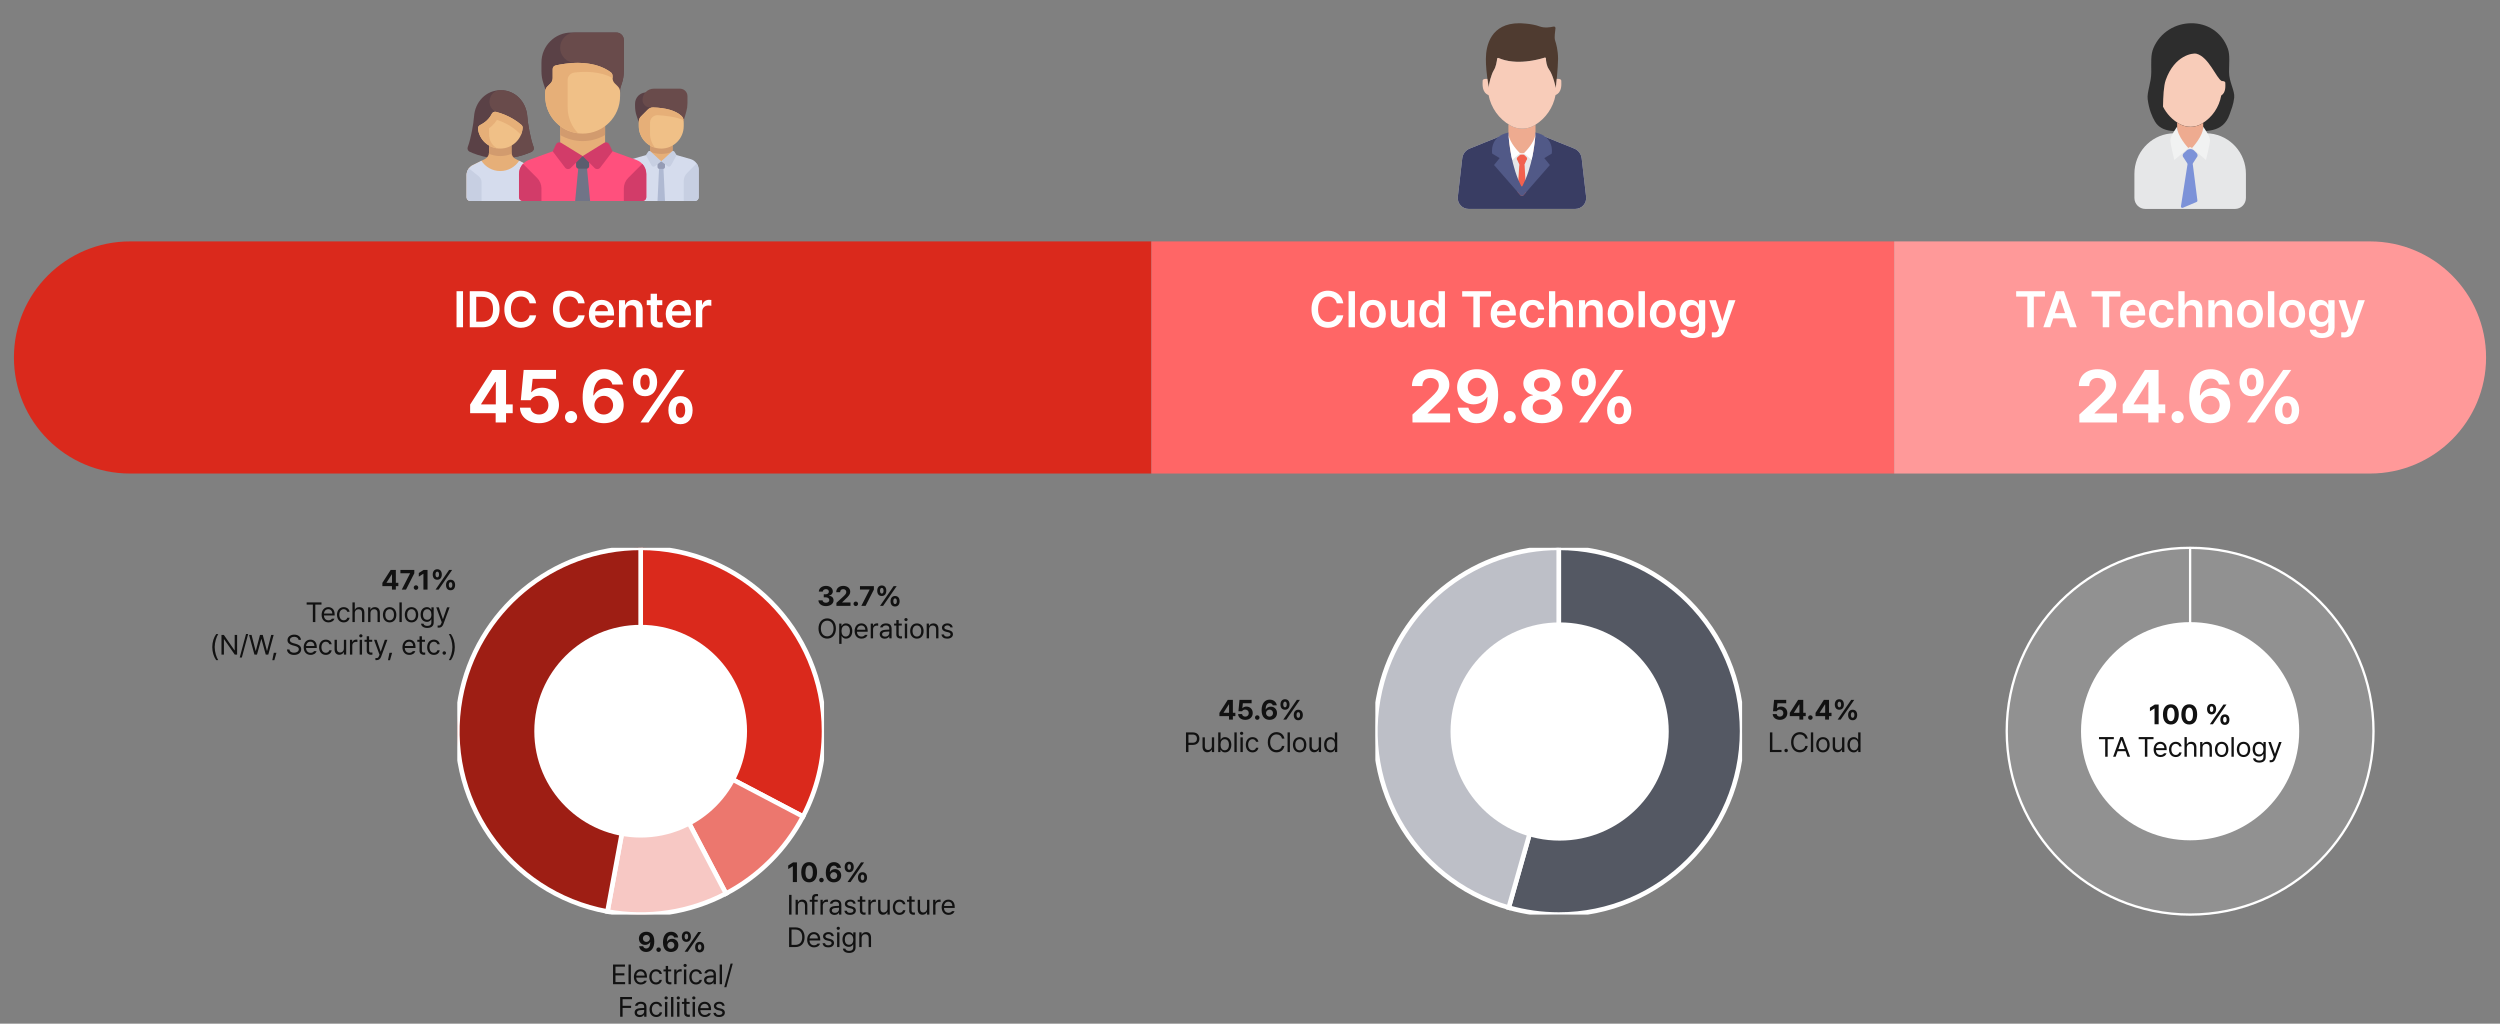 <svg width="1077" height="441" viewBox="0 0 1077 441" fill="none" xmlns="http://www.w3.org/2000/svg">
<rect x="0" y="0" width="1077" height="441" fill="#808080" stroke="none"/>
<path d="M273.581 44.651V45.783C273.581 47.17 273.804 48.548 274.243 49.864L276.806 57.554H281.645V39.812H278.419C275.747 39.813 273.581 41.979 273.581 44.651Z" fill="#5A4146"/>
<path d="M295.665 48.005L292.936 57.558L280.032 46.268C278.251 46.268 276.807 44.823 276.807 43.042C276.807 40.37 278.973 38.203 281.645 38.203H292.936C294.717 38.203 296.161 39.648 296.161 41.429V44.461C296.161 45.659 295.994 46.852 295.665 48.005Z" fill="#694B4B"/>
<path d="M280.031 62.398H289.709V69.537H280.031V62.398Z" fill="#E6AF78"/>
<path d="M280.032 65.361C281.528 65.969 283.159 66.311 284.871 66.311C286.582 66.311 288.214 65.969 289.71 65.361V62.398H280.032V65.361Z" fill="#D29B6E"/>
<path d="M297.491 68.528L289.709 66.305L284.871 69.516L280.032 66.305L272.252 68.528C271.241 68.817 270.351 69.427 269.718 70.267C269.085 71.106 268.742 72.129 268.742 73.18V84.973C268.742 85.4 268.912 85.811 269.215 86.113C269.517 86.416 269.927 86.585 270.355 86.585H299.387C299.815 86.585 300.225 86.416 300.528 86.113C300.83 85.811 301 85.4 301 84.973V73.18C301 72.129 300.658 71.106 300.024 70.267C299.391 69.427 298.502 68.817 297.491 68.528Z" fill="#D5DCED"/>
<path d="M286.484 86.586H283.258L284.064 69.531H285.677L286.484 86.586Z" fill="#AFB9D2"/>
<path d="M284.871 64.011C279.526 64.011 275.193 59.678 275.193 54.334V52.444C275.193 51.589 275.533 50.768 276.138 50.163L279.063 47.238C279.682 46.619 280.529 46.263 281.404 46.291C286.56 46.453 291.124 47.558 293.619 49.994C294.229 50.591 294.548 51.425 294.548 52.279V54.334C294.548 59.679 290.215 64.011 284.871 64.011Z" fill="#F0C087"/>
<path d="M280.032 52.844C280.032 50.984 281.595 49.505 283.451 49.623C286.707 49.831 291.539 50.375 294.503 51.801C294.407 51.121 294.114 50.478 293.619 49.994C291.124 47.558 286.56 46.453 281.404 46.291L281.404 46.291C280.529 46.263 279.682 46.619 279.063 47.238L276.138 50.163C275.839 50.462 275.601 50.818 275.439 51.209C275.277 51.601 275.193 52.02 275.193 52.444V54.334C275.193 58.747 278.151 62.463 282.189 63.627C280.845 61.968 280.032 59.862 280.032 57.559L280.032 52.844Z" fill="#E6AF78"/>
<path d="M294.548 77.987C294.548 76.704 295.058 75.473 295.966 74.566L300.117 70.414C300.672 71.207 301 72.162 301 73.181V84.974C301 85.401 300.83 85.812 300.528 86.114C300.225 86.417 299.815 86.587 299.387 86.587H294.548V77.987Z" fill="#C7CFE2"/>
<path d="M285.677 72.757H284.064C283.85 72.757 283.645 72.672 283.494 72.521C283.343 72.37 283.258 72.165 283.258 71.951V69.531H286.484V71.951C286.484 72.056 286.463 72.161 286.422 72.259C286.382 72.357 286.322 72.446 286.247 72.521C286.173 72.596 286.084 72.655 285.986 72.696C285.888 72.736 285.783 72.757 285.677 72.757Z" fill="#959CB5"/>
<path d="M284.871 69.515L282.137 71.603C282.026 71.688 281.899 71.748 281.763 71.778C281.627 71.809 281.486 71.81 281.349 71.781C281.213 71.752 281.084 71.694 280.972 71.611C280.86 71.528 280.768 71.421 280.701 71.299L278.249 66.821L279.236 65.315C279.287 65.237 279.355 65.17 279.435 65.121C279.514 65.071 279.604 65.04 279.697 65.028C279.79 65.017 279.885 65.026 279.974 65.055C280.063 65.084 280.145 65.132 280.214 65.196L284.871 69.515ZM284.871 69.515L287.605 71.604C287.716 71.688 287.843 71.748 287.979 71.779C288.115 71.809 288.256 71.81 288.393 71.781C288.529 71.752 288.658 71.694 288.77 71.611C288.882 71.528 288.974 71.422 289.041 71.299L291.493 66.821L290.506 65.315C290.455 65.237 290.387 65.17 290.307 65.121C290.228 65.071 290.138 65.04 290.045 65.028C289.952 65.017 289.857 65.026 289.768 65.055C289.679 65.084 289.597 65.132 289.528 65.196L284.871 69.515Z" fill="#C7CFE2"/>
<path d="M229.871 63.332C228.493 59.681 227.4 53.403 227.164 50.134C226.715 43.914 222.027 38.844 215.691 38.844C209.355 38.844 204.667 43.914 204.218 50.134C203.982 53.402 202.889 59.681 201.51 63.332C201.207 64.138 201.557 65.025 202.35 65.385C203.827 66.054 206.976 67.365 210.774 67.876H220.608C224.388 67.364 227.559 66.052 229.031 65.385C229.824 65.025 230.175 64.138 229.871 63.332Z" fill="#5A4146"/>
<path d="M229.032 65.385C229.824 65.025 230.175 64.138 229.871 63.332C228.493 59.681 227.4 53.403 227.164 50.134C226.715 43.914 222.027 38.844 215.691 38.844L215.643 38.844C210.781 38.864 209.063 45.494 213.249 47.968C213.5 48.117 213.661 48.188 213.661 48.188L217.327 67.876H220.608C224.388 67.364 227.559 66.052 229.032 65.385Z" fill="#694B4B"/>
<path d="M227.357 71.115L222.138 68.506C221.602 68.238 221.151 67.826 220.836 67.316C220.521 66.806 220.355 66.219 220.355 65.62L220.355 60.781H210.677V65.62C210.677 66.219 210.511 66.807 210.196 67.316C209.881 67.826 209.43 68.238 208.894 68.505L203.675 71.115C202.871 71.517 202.195 72.135 201.723 72.899C201.25 73.663 201 74.544 201 75.443V84.974C201 85.402 201.17 85.812 201.472 86.115C201.775 86.417 202.185 86.587 202.613 86.587H228.419C228.847 86.587 229.257 86.417 229.56 86.115C229.862 85.812 230.032 85.402 230.032 84.974V75.443C230.032 74.544 229.782 73.663 229.31 72.899C228.837 72.135 228.161 71.517 227.357 71.115Z" fill="#E6AF78"/>
<path d="M215.516 67.233C217.253 67.233 218.917 66.875 220.442 66.237C220.401 66.034 220.355 65.832 220.355 65.62L220.355 60.781H210.677V65.62C210.677 65.833 210.631 66.037 210.59 66.241C212.116 66.875 213.779 67.233 215.516 67.233Z" fill="#D29B6E"/>
<path d="M227.357 71.117L223.639 69.258C221.915 71.921 218.924 73.686 215.516 73.686C212.108 73.686 209.117 71.921 207.393 69.258L203.675 71.117C202.871 71.519 202.195 72.137 201.723 72.901C201.25 73.665 201 74.546 201 75.445V84.976C201 85.404 201.17 85.814 201.472 86.117C201.775 86.419 202.185 86.589 202.613 86.589H228.419C228.847 86.589 229.257 86.419 229.56 86.117C229.862 85.814 230.032 85.404 230.032 84.976V75.445C230.032 74.546 229.782 73.665 229.31 72.901C228.837 72.137 228.161 71.519 227.357 71.117Z" fill="#D5DCED"/>
<path d="M215.516 64.005C210.596 64.005 206.533 60.333 205.919 55.58C205.83 54.892 206.161 54.216 206.781 53.904C207.524 53.529 208.603 52.897 209.636 51.976C210.786 50.949 211.461 49.866 211.843 49.072C212.171 48.387 212.926 48 213.661 48.188C219.34 49.636 223.206 52.591 224.609 53.797C224.986 54.121 225.203 54.598 225.164 55.094C224.773 60.08 220.603 64.005 215.516 64.005Z" fill="#F0C087"/>
<path d="M224.609 53.797C223.206 52.591 219.34 49.636 213.661 48.188C212.926 48 212.171 48.387 211.842 49.072C211.554 49.674 211.077 50.44 210.369 51.223L210.368 51.229C210.148 51.478 209.914 51.727 209.636 51.976C208.603 52.898 207.524 53.529 206.781 53.904C206.161 54.217 205.83 54.892 205.919 55.581C206.471 59.849 209.811 63.247 214.049 63.895C212.118 62.581 210.677 60.775 210.677 57.554V55.254C211.044 54.983 211.413 54.714 211.784 54.383C212.675 53.587 213.452 52.672 214.09 51.661C218.434 53.017 221.38 55.275 222.496 56.235C222.802 56.503 223.561 57.203 224.448 58.035C224.83 57.116 225.083 56.13 225.164 55.094C225.202 54.599 224.985 54.121 224.609 53.797Z" fill="#E6AF78"/>
<path d="M201.983 72.539C201.362 73.364 201 74.375 201 75.447V84.978C201 85.406 201.17 85.816 201.472 86.119C201.775 86.421 202.185 86.591 202.613 86.591H207.452V78.464C207.452 77.484 207.006 76.557 206.241 75.945L201.983 72.539Z" fill="#C7CFE2"/>
<path d="M274.172 68.915L260.677 64.008L251 67.234L241.323 64.008L227.827 68.915C226.583 69.368 225.508 70.193 224.748 71.277C223.988 72.362 223.581 73.654 223.581 74.978V84.976C223.581 85.403 223.75 85.814 224.053 86.116C224.355 86.419 224.766 86.589 225.193 86.589H276.806C277.234 86.589 277.644 86.419 277.947 86.116C278.249 85.814 278.419 85.403 278.419 84.976V74.978C278.419 73.654 278.012 72.362 277.252 71.277C276.492 70.192 275.417 69.368 274.172 68.915Z" fill="#FF507D"/>
<path d="M249.311 70.461L247.774 86.59H254.226L252.69 70.461H249.311Z" fill="#707487"/>
<path d="M252.694 72.676H249.307C249.159 72.676 249.012 72.647 248.875 72.59C248.738 72.534 248.613 72.45 248.508 72.346C248.404 72.241 248.32 72.116 248.264 71.979C248.207 71.842 248.178 71.695 248.178 71.547V67.234H253.822V71.547C253.822 71.695 253.793 71.842 253.737 71.979C253.68 72.116 253.597 72.241 253.492 72.345C253.387 72.45 253.263 72.534 253.126 72.59C252.989 72.647 252.842 72.676 252.694 72.676Z" fill="#5B5D6E"/>
<path d="M276.683 70.586C277.772 71.755 278.42 73.312 278.42 74.982V84.979C278.42 85.407 278.25 85.817 277.947 86.119C277.645 86.422 277.234 86.592 276.807 86.592H268.742V81.2C268.742 79.489 269.422 77.847 270.632 76.638L276.683 70.586Z" fill="#D23C69"/>
<path d="M268.742 30.745V17.234C268.742 15.452 267.297 14.008 265.516 14.008H246.161C239.035 14.008 233.258 19.785 233.258 26.911V30.745C233.258 32.479 233.537 34.201 234.086 35.846L234.622 37.456C234.787 37.95 234.871 38.467 234.871 38.986V39.814H267.129V38.986C267.129 38.466 267.213 37.95 267.377 37.456L267.914 35.846C268.462 34.201 268.742 32.479 268.742 30.745Z" fill="#5A4146"/>
<path d="M241.323 20.56C241.323 24.179 244.256 27.113 247.875 27.113H248.782L249.22 39.814H267.129V38.986C267.129 38.466 267.213 37.95 267.377 37.456L267.914 35.846C268.462 34.201 268.742 32.479 268.742 30.745V17.234C268.742 15.452 267.298 14.008 265.516 14.008H247.875C244.256 14.008 241.323 16.941 241.323 20.56Z" fill="#694B4B"/>
<path d="M241.322 52.719H260.678V67.234H241.322V52.719Z" fill="#E6AF78"/>
<path d="M241.322 58.173C244.172 59.823 247.47 60.783 251 60.783C254.529 60.783 257.828 59.823 260.677 58.173V52.719H241.322L241.322 58.173Z" fill="#D29B6E"/>
<path d="M251 67.232L245.856 72.376C245.164 73.067 244.021 72.989 243.43 72.21L238.097 65.182L239.492 62.242C239.904 61.375 240.977 61.057 241.795 61.56L251 67.232ZM251 67.232L256.144 72.376C256.835 73.067 257.978 72.989 258.569 72.21L263.903 65.182L262.508 62.242C262.096 61.375 261.022 61.057 260.205 61.56L251 67.232Z" fill="#D23C69"/>
<path d="M251 57.558C242.092 57.558 234.871 50.337 234.871 41.429V39.539C234.871 38.684 235.211 37.863 235.816 37.258L237.152 35.922C237.451 35.622 237.689 35.267 237.851 34.875C238.013 34.484 238.097 34.065 238.097 33.641V29.774C238.097 29.028 238.598 28.379 239.325 28.207C243.14 27.306 255.01 25.172 263.088 31.113C263.613 31.499 263.903 32.133 263.903 32.784V33.641C263.903 34.496 264.243 35.317 264.848 35.922L266.184 37.258C266.484 37.558 266.721 37.913 266.883 38.305C267.045 38.696 267.129 39.115 267.129 39.539V41.429C267.129 50.337 259.908 57.558 251 57.558Z" fill="#F0C087"/>
<path d="M263.089 31.111C257.407 26.932 249.86 26.751 244.549 27.323C242.308 27.564 240.457 27.937 239.325 28.204C238.599 28.376 238.097 29.025 238.097 29.772V33.638C238.097 34.494 237.757 35.314 237.152 35.919L235.816 37.255C235.516 37.555 235.279 37.911 235.117 38.302C234.955 38.693 234.871 39.113 234.871 39.537V41.426C234.871 49.673 241.064 56.462 249.051 57.426C246.268 54.528 244.548 50.6 244.548 46.265V34.475C244.548 32.841 245.764 31.475 247.386 31.272C251.256 30.786 258.346 30.494 263.903 33.638V32.781C263.904 32.13 263.613 31.496 263.089 31.111Z" fill="#E6AF78"/>
<path d="M225.317 70.586C224.228 71.755 223.581 73.312 223.581 74.982V84.979C223.581 85.407 223.75 85.817 224.053 86.119C224.355 86.422 224.766 86.592 225.193 86.592H233.258V81.2C233.258 79.489 232.578 77.847 231.368 76.638L225.317 70.586Z" fill="#D23C69"/>
<path d="M6 154C6 126.386 28.386 104 56 104H496V204H56C28.386 204 6 181.614 6 154Z" fill="#DA291C"/>
<path d="M199.47 125.445V141H196.677V125.445H199.47ZM207.655 141H202.37V125.445H207.741C212.382 125.445 215.186 128.356 215.196 133.201C215.186 138.067 212.382 141 207.655 141ZM205.163 138.572H207.505C210.76 138.583 212.403 136.789 212.403 133.201C212.403 129.635 210.76 127.862 207.591 127.873H205.163V138.572ZM228.151 130.688C227.818 128.818 226.325 127.744 224.435 127.744C221.889 127.744 220.084 129.699 220.095 133.223C220.084 136.8 221.899 138.701 224.435 138.701C226.282 138.701 227.775 137.67 228.151 135.844H230.966C230.536 138.83 228.076 141.215 224.392 141.215C220.288 141.215 217.27 138.239 217.28 133.223C217.27 128.195 220.32 125.23 224.392 125.23C227.829 125.23 230.482 127.229 230.966 130.688H228.151ZM249.077 130.688C248.744 128.818 247.251 127.744 245.36 127.744C242.814 127.744 241.01 129.699 241.021 133.223C241.01 136.8 242.825 138.701 245.36 138.701C247.208 138.701 248.701 137.67 249.077 135.844H251.892C251.462 138.83 249.002 141.215 245.317 141.215C241.214 141.215 238.195 138.239 238.206 133.223C238.195 128.195 241.246 125.23 245.317 125.23C248.755 125.23 251.408 127.229 251.892 130.688H249.077ZM259.347 141.236C255.834 141.236 253.675 138.895 253.675 135.242C253.675 131.633 255.866 129.184 259.196 129.184C262.054 129.184 264.524 130.978 264.524 135.07V135.93H256.382C256.425 137.917 257.596 139.099 259.368 139.088C260.571 139.099 261.377 138.583 261.731 137.885H264.417C263.923 139.904 262.054 141.236 259.347 141.236ZM256.393 134.061H261.903C261.893 132.471 260.818 131.311 259.239 131.311C257.596 131.311 256.489 132.578 256.393 134.061ZM269.401 134.168V141H266.651V129.334H269.272V131.311H269.423C269.949 130.011 271.142 129.184 272.882 129.184C275.299 129.184 276.889 130.773 276.878 133.566V141H274.149V133.996C274.149 132.428 273.301 131.493 271.872 131.504C270.422 131.493 269.401 132.471 269.401 134.168ZM285.321 129.334V131.439H283.022V137.498C283.022 138.615 283.581 138.841 284.269 138.852C284.591 138.862 285.128 138.83 285.472 138.809V141.043C285.149 141.097 284.623 141.161 283.925 141.15C281.862 141.161 280.272 140.141 280.294 137.949V131.439H278.618V129.334H280.294V126.541H283.022V129.334H285.321ZM292.476 141.236C288.963 141.236 286.804 138.895 286.804 135.242C286.804 131.633 288.995 129.184 292.325 129.184C295.183 129.184 297.653 130.978 297.653 135.07V135.93H289.511C289.554 137.917 290.725 139.099 292.497 139.088C293.7 139.099 294.506 138.583 294.86 137.885H297.546C297.052 139.904 295.183 141.236 292.476 141.236ZM289.521 134.061H295.032C295.021 132.471 293.947 131.311 292.368 131.311C290.725 131.311 289.618 132.578 289.521 134.061ZM299.78 141V129.334H302.444V131.268H302.573C302.992 129.925 304.109 129.162 305.452 129.162C305.753 129.162 306.183 129.194 306.44 129.227V131.762C306.193 131.676 305.624 131.601 305.173 131.59C303.647 131.601 302.53 132.653 302.53 134.125V141H299.78Z" fill="white"/>
<path d="M202.531 178V174.281L212.094 159.375H218V174.219H220.875V178H218V182H213.531V178H202.531ZM207.281 174.219H213.594V164.531H213.375L207.281 174.031V174.219ZM232.25 182.312C227.531 182.312 224.094 179.531 224 175.625H228.562C228.656 177.406 230.281 178.594 232.25 178.594C234.594 178.594 236.25 176.938 236.25 174.594C236.25 172.188 234.562 170.531 232.188 170.5C230.5 170.5 229.312 171.125 228.625 172.406H224.375L225.594 159.375H239.531V163.219H229.469L228.844 168.938H229.031C229.875 167.812 231.562 167.031 233.562 167.031C237.719 167.031 240.812 170.125 240.812 174.469C240.812 179.031 237.344 182.312 232.25 182.312ZM246.031 182.281C244.562 182.281 243.375 181.094 243.406 179.656C243.375 178.219 244.562 177.062 246.031 177.062C247.406 177.062 248.625 178.219 248.625 179.656C248.625 181.094 247.406 182.281 246.031 182.281ZM260.125 182.312C255.438 182.281 251 179.5 251 171.219C251 163.594 254.656 159.062 260.312 159.062C264.875 159.062 267.969 161.938 268.438 165.656H263.812C263.438 164.062 262.125 163.094 260.312 163.094C257.25 163.094 255.625 165.875 255.594 170.312H255.812C256.844 168.312 259.094 167.125 261.594 167.125C265.656 167.125 268.688 170.188 268.688 174.438C268.688 179.031 265.219 182.344 260.125 182.312ZM260.094 178.594C262.406 178.594 264.125 176.844 264.125 174.562C264.125 172.312 262.469 170.531 260.156 170.531C257.844 170.531 256.094 172.344 256.062 174.562C256.094 176.781 257.781 178.594 260.094 178.594ZM277.875 170.688C274.5 170.688 272.656 168.219 272.656 164.656C272.656 161.062 274.562 158.594 277.875 158.594C281.281 158.594 283.062 161.062 283.094 164.656C283.062 168.25 281.219 170.688 277.875 170.688ZM277.875 167.906C279.219 167.906 279.875 166.594 279.906 164.656C279.875 162.719 279.281 161.375 277.875 161.375C276.531 161.375 275.844 162.75 275.844 164.656C275.844 166.594 276.562 167.906 277.875 167.906ZM293.125 182.75C289.781 182.75 287.938 180.281 287.938 176.719C287.938 173.125 289.844 170.656 293.125 170.656C296.531 170.656 298.344 173.125 298.375 176.719C298.344 180.312 296.5 182.75 293.125 182.75ZM293.125 179.969C294.5 179.969 295.156 178.688 295.188 176.719C295.156 174.781 294.562 173.438 293.125 173.469C291.812 173.469 291.125 174.812 291.125 176.719C291.125 178.688 291.844 179.969 293.125 179.969ZM275.906 182L291.469 159.375H294.969L279.406 182H275.906Z" fill="white"/>
<g clip-path="url(#clip0_9721_9933)">
<path d="M276.007 315V236C319.633 236 355 271.369 355 315C355 327.803 351.889 340.414 345.934 351.747L276.007 315Z" fill="#DA291C" stroke="white" stroke-width="2"/>
<path d="M276.007 315L345.934 351.747C338.49 365.915 326.918 377.488 312.751 384.933L276.007 315Z" fill="#EC776E" stroke="white" stroke-width="2"/>
<path d="M276.007 315L312.751 384.933C297.081 393.167 279.101 395.9 261.693 392.692L276.007 315Z" fill="#F7C8C4" stroke="white" stroke-width="2"/>
<path d="M276.007 315L261.693 392.692C218.789 384.786 190.416 343.593 198.322 300.685C205.227 263.206 237.901 236 276.007 236V315Z" fill="#9E1E14" stroke="white" stroke-width="2"/>
<circle cx="276" cy="315" r="45.82" fill="white"/>
</g>
<path d="M164.727 252.5V251.105L168.312 245.516H170.527V251.082H171.605V252.5H170.527V254H168.852V252.5H164.727ZM166.508 251.082H168.875V247.449H168.793L166.508 251.012V251.082ZM173.082 254L176.656 247.016V246.957H172.496V245.516H178.484V246.98L174.91 254H173.082ZM179.223 254.105C178.672 254.105 178.227 253.666 178.238 253.121C178.227 252.582 178.672 252.143 179.223 252.148C179.744 252.143 180.195 252.582 180.195 253.121C180.195 253.666 179.744 254.105 179.223 254.105ZM184.18 245.516V254H182.41V247.191H182.363L180.418 248.41V246.852L182.516 245.516H184.18ZM188.375 249.758C187.104 249.758 186.418 248.832 186.418 247.496C186.418 246.154 187.139 245.223 188.375 245.223C189.646 245.223 190.326 246.154 190.332 247.496C190.326 248.844 189.629 249.758 188.375 249.758ZM187.613 247.496C187.619 248.229 187.883 248.709 188.375 248.715C188.879 248.709 189.131 248.229 189.137 247.496C189.131 246.764 188.902 246.266 188.375 246.266C187.877 246.271 187.619 246.775 187.613 247.496ZM187.637 254L193.473 245.516H194.785L188.949 254H187.637ZM192.148 252.02C192.148 250.678 192.869 249.752 194.094 249.746C195.377 249.752 196.057 250.678 196.062 252.02C196.057 253.367 195.359 254.281 194.094 254.281C192.834 254.281 192.148 253.355 192.148 252.02ZM193.344 252.02C193.35 252.752 193.613 253.238 194.094 253.238C194.609 253.238 194.861 252.752 194.867 252.02C194.861 251.287 194.627 250.789 194.094 250.801C193.602 250.795 193.35 251.299 193.344 252.02ZM132.102 260.453V259.516H138.5V260.453H135.84V268H134.773V260.453H132.102ZM141.523 268.129C139.684 268.135 138.547 266.822 138.547 264.871C138.547 262.914 139.701 261.555 141.43 261.555C142.766 261.555 144.178 262.375 144.172 264.73V265.152H139.555C139.607 266.5 140.393 267.238 141.523 267.238C142.285 267.238 142.766 266.904 143 266.512H144.078C143.779 267.479 142.836 268.135 141.523 268.129ZM139.561 264.297H143.152C143.146 263.236 142.479 262.445 141.43 262.445C140.328 262.445 139.631 263.312 139.561 264.297ZM148.086 268.129C146.281 268.135 145.18 266.758 145.18 264.848C145.18 262.914 146.334 261.555 148.062 261.555C149.416 261.555 150.436 262.357 150.594 263.559H149.586C149.439 262.979 148.936 262.445 148.086 262.445C146.949 262.445 146.193 263.383 146.188 264.812C146.193 266.283 146.932 267.227 148.086 267.227C148.836 267.227 149.41 266.822 149.586 266.125H150.594C150.436 267.262 149.498 268.135 148.086 268.129ZM152.844 264.18V268H151.836V259.516H152.844V262.633H152.926C153.225 261.977 153.793 261.555 154.801 261.555C156.102 261.555 156.969 262.322 156.969 263.957V268H155.961V264.027C155.961 263.025 155.41 262.457 154.496 262.457C153.547 262.457 152.844 263.078 152.844 264.18ZM159.594 264.18V268H158.586V261.637H159.559V262.633H159.641C159.939 261.982 160.537 261.555 161.504 261.555C162.793 261.555 163.654 262.34 163.648 263.957V268H162.641V264.027C162.641 263.043 162.102 262.457 161.199 262.457C160.273 262.457 159.594 263.078 159.594 264.18ZM167.867 268.129C166.133 268.135 164.961 266.822 164.961 264.848C164.961 262.861 166.133 261.555 167.867 261.555C169.596 261.555 170.756 262.861 170.75 264.848C170.756 266.822 169.596 268.135 167.867 268.129ZM165.969 264.848C165.975 266.119 166.572 267.238 167.867 267.238C169.15 267.238 169.742 266.119 169.742 264.848C169.742 263.582 169.15 262.445 167.867 262.445C166.572 262.445 165.975 263.582 165.969 264.848ZM173.082 259.516V268H172.074V259.516H173.082ZM177.289 268.129C175.555 268.135 174.383 266.822 174.383 264.848C174.383 262.861 175.555 261.555 177.289 261.555C179.018 261.555 180.178 262.861 180.172 264.848C180.178 266.822 179.018 268.135 177.289 268.129ZM175.391 264.848C175.396 266.119 175.994 267.238 177.289 267.238C178.572 267.238 179.164 266.119 179.164 264.848C179.164 263.582 178.572 262.445 177.289 262.445C175.994 262.445 175.396 263.582 175.391 264.848ZM184.074 270.52C182.533 270.52 181.49 269.846 181.379 268.668H182.434C182.568 269.318 183.172 269.641 184.074 269.641C185.164 269.641 185.832 269.166 185.832 268.117V266.828H185.75C185.533 267.18 185.129 267.9 183.898 267.906C182.352 267.9 181.191 266.734 181.191 264.73C181.191 262.773 182.311 261.555 183.91 261.555C185.146 261.555 185.545 262.305 185.773 262.645H185.855V261.637H186.84V268.176C186.834 269.816 185.627 270.52 184.074 270.52ZM182.211 264.766C182.211 266.084 182.832 267.004 184.039 267.004C185.205 267.004 185.85 266.166 185.855 264.766C185.85 263.4 185.223 262.457 184.039 262.457C182.814 262.457 182.211 263.482 182.211 264.766ZM189.09 270.391C188.873 270.385 188.656 270.379 188.527 270.367V269.465C188.633 269.477 188.861 269.482 189.02 269.488C189.43 269.482 189.775 269.459 190.109 268.527L190.297 268.047L187.941 261.637H189.043L190.777 266.688H190.848L192.582 261.637H193.684L190.988 268.914C190.613 269.916 189.992 270.385 189.09 270.391ZM91.449 278.766C91.461 276.557 92.059 274.717 93.137 273.152H94.027C93.236 274.307 92.498 276.68 92.492 278.766C92.498 280.857 93.236 283.225 94.027 284.391H93.137C92.059 282.82 91.461 280.98 91.449 278.766ZM102.148 273.516V282H101.141L96.547 275.391H96.465V282H95.41V273.516H96.43L101.023 280.137H101.105V273.516H102.148ZM106.918 273.117L104.176 283.277H103.262L105.992 273.117H106.918ZM109.613 282L107.293 273.516H108.359L110.129 280.383H110.211L112.004 273.516H113.188L114.992 280.383H115.062L116.832 273.516H117.898L115.578 282H114.488L112.637 275.285H112.566L110.703 282H109.613ZM119.094 281.215L118.18 284.402H117.312L117.957 281.215H119.094ZM128.609 275.648C128.521 274.816 127.748 274.336 126.734 274.336C125.609 274.336 124.877 274.922 124.871 275.73C124.877 276.621 125.867 276.955 126.512 277.113L127.355 277.348C128.264 277.582 129.758 278.104 129.758 279.691C129.758 281.074 128.645 282.146 126.676 282.152C124.848 282.146 123.717 281.203 123.617 279.797H124.695C124.783 280.746 125.668 281.197 126.676 281.191C127.848 281.197 128.727 280.594 128.727 279.668C128.727 278.842 127.941 278.525 127.051 278.273L126.008 277.992C124.678 277.605 123.846 276.926 123.852 275.777C123.846 274.342 125.123 273.398 126.77 273.398C128.416 273.398 129.6 274.359 129.641 275.648H128.609ZM133.812 282.129C131.973 282.135 130.836 280.822 130.836 278.871C130.836 276.914 131.99 275.555 133.719 275.555C135.055 275.555 136.467 276.375 136.461 278.73V279.152H131.844C131.896 280.5 132.682 281.238 133.812 281.238C134.574 281.238 135.055 280.904 135.289 280.512H136.367C136.068 281.479 135.125 282.135 133.812 282.129ZM131.85 278.297H135.441C135.436 277.236 134.768 276.445 133.719 276.445C132.617 276.445 131.92 277.312 131.85 278.297ZM140.375 282.129C138.57 282.135 137.469 280.758 137.469 278.848C137.469 276.914 138.623 275.555 140.352 275.555C141.705 275.555 142.725 276.357 142.883 277.559H141.875C141.729 276.979 141.225 276.445 140.375 276.445C139.238 276.445 138.482 277.383 138.477 278.812C138.482 280.283 139.221 281.227 140.375 281.227C141.125 281.227 141.699 280.822 141.875 280.125H142.883C142.725 281.262 141.787 282.135 140.375 282.129ZM148.145 279.387V275.637H149.141V282H148.145V280.922H148.074C147.775 281.566 147.143 282.082 146.188 282.082C144.98 282.082 144.119 281.297 144.125 279.68V275.637H145.133V279.609C145.133 280.523 145.701 281.115 146.516 281.109C147.236 281.115 148.139 280.576 148.145 279.387ZM150.758 282V275.637H151.73V276.609H151.801C152.029 275.965 152.691 275.537 153.441 275.531C153.594 275.537 153.852 275.543 153.969 275.555V276.574C153.893 276.557 153.623 276.504 153.359 276.504C152.445 276.504 151.766 277.137 151.766 277.992V282H150.758ZM154.953 282V275.637H155.961V282H154.953ZM154.754 273.914C154.748 273.539 155.07 273.24 155.457 273.246C155.844 273.24 156.166 273.539 156.172 273.914C156.166 274.283 155.844 274.582 155.457 274.582C155.07 274.582 154.748 274.283 154.754 273.914ZM160.344 275.637V276.48H159.008V280.172C159.002 280.986 159.412 281.121 159.84 281.121C160.021 281.121 160.291 281.104 160.438 281.098V282.035C160.279 282.059 160.033 282.082 159.734 282.082C158.885 282.082 157.994 281.555 157.988 280.43V276.48H157.027V275.637H157.988V274.113H159.008V275.637H160.344ZM162.289 284.391C162.072 284.385 161.855 284.379 161.727 284.367V283.465C161.832 283.477 162.061 283.482 162.219 283.488C162.629 283.482 162.975 283.459 163.309 282.527L163.496 282.047L161.141 275.637H162.242L163.977 280.688H164.047L165.781 275.637H166.883L164.188 282.914C163.812 283.916 163.191 284.385 162.289 284.391ZM168.922 281.215L168.008 284.402H167.141L167.785 281.215H168.922ZM176.352 282.129C174.512 282.135 173.375 280.822 173.375 278.871C173.375 276.914 174.529 275.555 176.258 275.555C177.594 275.555 179.006 276.375 179 278.73V279.152H174.383C174.436 280.5 175.221 281.238 176.352 281.238C177.113 281.238 177.594 280.904 177.828 280.512H178.906C178.607 281.479 177.664 282.135 176.352 282.129ZM174.389 278.297H177.98C177.975 277.236 177.307 276.445 176.258 276.445C175.156 276.445 174.459 277.312 174.389 278.297ZM183.09 275.637V276.48H181.754V280.172C181.748 280.986 182.158 281.121 182.586 281.121C182.768 281.121 183.037 281.104 183.184 281.098V282.035C183.025 282.059 182.779 282.082 182.48 282.082C181.631 282.082 180.74 281.555 180.734 280.43V276.48H179.773V275.637H180.734V274.113H181.754V275.637H183.09ZM186.922 282.129C185.117 282.135 184.016 280.758 184.016 278.848C184.016 276.914 185.17 275.555 186.898 275.555C188.252 275.555 189.271 276.357 189.43 277.559H188.422C188.275 276.979 187.771 276.445 186.922 276.445C185.785 276.445 185.029 277.383 185.023 278.812C185.029 280.283 185.768 281.227 186.922 281.227C187.672 281.227 188.246 280.822 188.422 280.125H189.43C189.271 281.262 188.334 282.135 186.922 282.129ZM191.387 282.07C190.977 282.064 190.625 281.725 190.637 281.309C190.625 280.898 190.977 280.559 191.387 280.559C191.803 280.559 192.143 280.898 192.137 281.309C192.143 281.725 191.803 282.064 191.387 282.07ZM195.934 278.766C195.922 280.98 195.324 282.82 194.246 284.391H193.355C194.146 283.225 194.885 280.857 194.891 278.766C194.885 276.68 194.146 274.307 193.355 273.152H194.246C195.324 274.717 195.922 276.557 195.934 278.766Z" fill="#111111"/>
<path d="M355.809 261.117C353.945 261.117 352.609 260.092 352.574 258.609H354.355C354.385 259.242 355 259.658 355.82 259.664C356.664 259.658 357.268 259.189 357.262 258.504C357.268 257.812 356.652 257.326 355.656 257.32H354.871V256.02H355.656C356.494 256.02 357.08 255.562 357.074 254.895C357.08 254.244 356.582 253.799 355.832 253.805C355.082 253.799 354.467 254.221 354.438 254.871H352.75C352.779 253.412 354.092 252.398 355.832 252.398C357.602 252.398 358.779 253.447 358.773 254.789C358.779 255.738 358.117 256.412 357.168 256.582V256.652C358.416 256.805 359.102 257.561 359.09 258.621C359.102 260.074 357.725 261.117 355.809 261.117ZM360.332 261L360.32 259.723L363.367 256.922C364.158 256.166 364.586 255.697 364.586 255.023C364.586 254.268 364.018 253.799 363.238 253.805C362.441 253.799 361.92 254.303 361.926 255.117H360.25C360.244 253.459 361.475 252.398 363.262 252.398C365.078 252.398 366.285 253.436 366.285 254.906C366.285 255.873 365.816 256.664 364.07 258.246L362.781 259.5V259.547H366.402V261H360.332ZM368.688 261.105C368.137 261.105 367.691 260.666 367.703 260.121C367.691 259.582 368.137 259.143 368.688 259.148C369.209 259.143 369.66 259.582 369.66 260.121C369.66 260.666 369.209 261.105 368.688 261.105ZM371.066 261L374.641 254.016V253.957H370.48V252.516H376.469V253.98L372.895 261H371.066ZM379.867 256.758C378.596 256.758 377.91 255.832 377.91 254.496C377.91 253.154 378.631 252.223 379.867 252.223C381.139 252.223 381.818 253.154 381.824 254.496C381.818 255.844 381.121 256.758 379.867 256.758ZM379.105 254.496C379.111 255.229 379.375 255.709 379.867 255.715C380.371 255.709 380.623 255.229 380.629 254.496C380.623 253.764 380.395 253.266 379.867 253.266C379.369 253.271 379.111 253.775 379.105 254.496ZM379.129 261L384.965 252.516H386.277L380.441 261H379.129ZM383.641 259.02C383.641 257.678 384.361 256.752 385.586 256.746C386.869 256.752 387.549 257.678 387.555 259.02C387.549 260.367 386.852 261.281 385.586 261.281C384.326 261.281 383.641 260.355 383.641 259.02ZM384.836 259.02C384.842 259.752 385.105 260.238 385.586 260.238C386.102 260.238 386.354 259.752 386.359 259.02C386.354 258.287 386.119 257.789 385.586 257.801C385.094 257.795 384.842 258.299 384.836 259.02ZM360.109 270.758C360.115 273.441 358.533 275.117 356.359 275.117C354.18 275.117 352.604 273.441 352.609 270.758C352.604 268.074 354.18 266.398 356.359 266.398C358.533 266.398 360.115 268.074 360.109 270.758ZM353.629 270.758C353.635 272.943 354.824 274.127 356.359 274.133C357.895 274.127 359.084 272.943 359.09 270.758C359.084 268.566 357.895 267.383 356.359 267.383C354.824 267.383 353.635 268.566 353.629 270.758ZM361.527 277.391V268.637H362.5V269.645H362.617C362.834 269.305 363.221 268.555 364.457 268.555C366.057 268.555 367.164 269.82 367.164 271.836C367.164 273.857 366.057 275.135 364.469 275.129C363.256 275.135 362.834 274.379 362.617 274.027H362.535V277.391H361.527ZM362.512 271.812C362.518 273.242 363.156 274.227 364.328 274.227C365.535 274.227 366.156 273.166 366.156 271.812C366.156 270.482 365.553 269.457 364.328 269.457C363.139 269.457 362.518 270.4 362.512 271.812ZM371.148 275.129C369.309 275.135 368.172 273.822 368.172 271.871C368.172 269.914 369.326 268.555 371.055 268.555C372.391 268.555 373.803 269.375 373.797 271.73V272.152H369.18C369.232 273.5 370.018 274.238 371.148 274.238C371.91 274.238 372.391 273.904 372.625 273.512H373.703C373.404 274.479 372.461 275.135 371.148 275.129ZM369.186 271.297H372.777C372.771 270.236 372.104 269.445 371.055 269.445C369.953 269.445 369.256 270.312 369.186 271.297ZM375.109 275V268.637H376.082V269.609H376.152C376.381 268.965 377.043 268.537 377.793 268.531C377.945 268.537 378.203 268.543 378.32 268.555V269.574C378.244 269.557 377.975 269.504 377.711 269.504C376.797 269.504 376.117 270.137 376.117 270.992V275H375.109ZM378.988 273.195C378.988 271.736 380.277 271.402 381.379 271.32C381.789 271.291 382.814 271.232 383.102 271.227V270.711C383.102 269.902 382.621 269.434 381.66 269.434C380.857 269.434 380.371 269.803 380.23 270.289H379.176C379.305 269.264 380.301 268.555 381.707 268.555C382.539 268.555 384.104 268.801 384.098 270.805V275H383.102V274.133H383.055C382.844 274.561 382.264 275.146 381.156 275.152C379.949 275.146 378.988 274.438 378.988 273.195ZM379.996 273.242C380.002 273.916 380.559 274.256 381.332 274.25C382.469 274.256 383.102 273.494 383.102 272.691V272.053C382.803 272.07 381.801 272.146 381.496 272.164C380.582 272.223 380.002 272.545 379.996 273.242ZM388.492 268.637V269.48H387.156V273.172C387.15 273.986 387.561 274.121 387.988 274.121C388.17 274.121 388.439 274.104 388.586 274.098V275.035C388.428 275.059 388.182 275.082 387.883 275.082C387.033 275.082 386.143 274.555 386.137 273.43V269.48H385.176V268.637H386.137V267.113H387.156V268.637H388.492ZM389.793 275V268.637H390.801V275H389.793ZM389.594 266.914C389.588 266.539 389.91 266.24 390.297 266.246C390.684 266.24 391.006 266.539 391.012 266.914C391.006 267.283 390.684 267.582 390.297 267.582C389.91 267.582 389.588 267.283 389.594 266.914ZM395.008 275.129C393.273 275.135 392.102 273.822 392.102 271.848C392.102 269.861 393.273 268.555 395.008 268.555C396.736 268.555 397.896 269.861 397.891 271.848C397.896 273.822 396.736 275.135 395.008 275.129ZM393.109 271.848C393.115 273.119 393.713 274.238 395.008 274.238C396.291 274.238 396.883 273.119 396.883 271.848C396.883 270.582 396.291 269.445 395.008 269.445C393.713 269.445 393.115 270.582 393.109 271.848ZM400.223 271.18V275H399.215V268.637H400.188V269.633H400.27C400.568 268.982 401.166 268.555 402.133 268.555C403.422 268.555 404.283 269.34 404.277 270.957V275H403.27V271.027C403.27 270.043 402.73 269.457 401.828 269.457C400.902 269.457 400.223 270.078 400.223 271.18ZM409.434 270.289C409.293 269.762 408.889 269.416 408.145 269.41C407.359 269.416 406.803 269.838 406.797 270.371C406.803 270.793 407.143 271.08 407.887 271.262L408.836 271.496C409.973 271.766 410.529 272.334 410.535 273.219C410.529 274.32 409.633 275.135 408.039 275.129C406.609 275.135 405.76 274.496 405.59 273.336H406.645C406.762 273.957 407.213 274.256 408.016 274.25C408.924 274.256 409.492 273.875 409.492 273.277C409.492 272.826 409.17 272.533 408.449 272.363L407.488 272.141C406.381 271.883 405.789 271.279 405.789 270.43C405.789 269.34 406.744 268.555 408.145 268.555C409.463 268.555 410.289 269.258 410.418 270.289H409.434Z" fill="#111111"/>
<path d="M343.324 371.516V380H341.555V373.191H341.508L339.562 374.41V372.852L341.66 371.516H343.324ZM348.586 380.117C346.459 380.117 345.176 378.535 345.176 375.758C345.176 372.986 346.471 371.398 348.586 371.398C350.701 371.398 351.996 372.986 351.996 375.758C351.996 378.547 350.707 380.117 348.586 380.117ZM346.98 375.758C346.969 377.715 347.602 378.664 348.586 378.664C349.57 378.664 350.197 377.715 350.191 375.758C350.197 373.818 349.564 372.846 348.586 372.84C347.607 372.846 346.98 373.818 346.98 375.758ZM353.895 380.105C353.344 380.105 352.898 379.666 352.91 379.121C352.898 378.582 353.344 378.143 353.895 378.148C354.416 378.143 354.867 378.582 354.867 379.121C354.867 379.666 354.416 380.105 353.895 380.105ZM359.18 380.117C357.428 380.111 355.752 379.062 355.758 375.957C355.764 373.092 357.129 371.398 359.25 371.398C360.955 371.398 362.127 372.477 362.297 373.871H360.562C360.422 373.279 359.936 372.91 359.25 372.91C358.096 372.91 357.492 373.947 357.48 375.617H357.562C357.955 374.861 358.793 374.422 359.73 374.422C361.26 374.422 362.396 375.564 362.391 377.164C362.396 378.887 361.096 380.123 359.18 380.117ZM357.656 377.211C357.668 378.043 358.301 378.729 359.168 378.723C360.041 378.729 360.68 378.066 360.68 377.211C360.68 376.361 360.053 375.705 359.191 375.699C358.324 375.705 357.668 376.385 357.656 377.211ZM365.836 375.758C364.564 375.758 363.879 374.832 363.879 373.496C363.879 372.154 364.6 371.223 365.836 371.223C367.107 371.223 367.787 372.154 367.793 373.496C367.787 374.844 367.09 375.758 365.836 375.758ZM365.074 373.496C365.08 374.229 365.344 374.709 365.836 374.715C366.34 374.709 366.592 374.229 366.598 373.496C366.592 372.764 366.363 372.266 365.836 372.266C365.338 372.271 365.08 372.775 365.074 373.496ZM365.098 380L370.934 371.516H372.246L366.41 380H365.098ZM369.609 378.02C369.609 376.678 370.33 375.752 371.555 375.746C372.838 375.752 373.518 376.678 373.523 378.02C373.518 379.367 372.82 380.281 371.555 380.281C370.295 380.281 369.609 379.355 369.609 378.02ZM370.805 378.02C370.811 378.752 371.074 379.238 371.555 379.238C372.07 379.238 372.322 378.752 372.328 378.02C372.322 377.287 372.088 376.789 371.555 376.801C371.062 376.795 370.811 377.299 370.805 378.02ZM340.992 385.516V394H339.938V385.516H340.992ZM343.746 390.18V394H342.738V387.637H343.711V388.633H343.793C344.092 387.982 344.689 387.555 345.656 387.555C346.945 387.555 347.807 388.34 347.801 389.957V394H346.793V390.027C346.793 389.043 346.254 388.457 345.352 388.457C344.426 388.457 343.746 389.078 343.746 390.18ZM352.266 387.637V388.48H350.859V394H349.84V388.48H348.82V387.637H349.84V386.77C349.846 385.738 350.531 385.117 351.656 385.117C351.902 385.117 352.195 385.146 352.406 385.188V386.09C352.189 386.055 352.008 386.043 351.879 386.043C351.17 386.043 350.854 386.336 350.859 386.992V387.637H352.266ZM353.461 394V387.637H354.434V388.609H354.504C354.732 387.965 355.395 387.537 356.145 387.531C356.297 387.537 356.555 387.543 356.672 387.555V388.574C356.596 388.557 356.326 388.504 356.062 388.504C355.148 388.504 354.469 389.137 354.469 389.992V394H353.461ZM357.34 392.195C357.34 390.736 358.629 390.402 359.73 390.32C360.141 390.291 361.166 390.232 361.453 390.227V389.711C361.453 388.902 360.973 388.434 360.012 388.434C359.209 388.434 358.723 388.803 358.582 389.289H357.527C357.656 388.264 358.652 387.555 360.059 387.555C360.891 387.555 362.455 387.801 362.449 389.805V394H361.453V393.133H361.406C361.195 393.561 360.615 394.146 359.508 394.152C358.301 394.146 357.34 393.438 357.34 392.195ZM358.348 392.242C358.354 392.916 358.91 393.256 359.684 393.25C360.82 393.256 361.453 392.494 361.453 391.691V391.053C361.154 391.07 360.152 391.146 359.848 391.164C358.934 391.223 358.354 391.545 358.348 392.242ZM367.605 389.289C367.465 388.762 367.061 388.416 366.316 388.41C365.531 388.416 364.975 388.838 364.969 389.371C364.975 389.793 365.314 390.08 366.059 390.262L367.008 390.496C368.145 390.766 368.701 391.334 368.707 392.219C368.701 393.32 367.805 394.135 366.211 394.129C364.781 394.135 363.932 393.496 363.762 392.336H364.816C364.934 392.957 365.385 393.256 366.188 393.25C367.096 393.256 367.664 392.875 367.664 392.277C367.664 391.826 367.342 391.533 366.621 391.363L365.66 391.141C364.553 390.883 363.961 390.279 363.961 389.43C363.961 388.34 364.916 387.555 366.316 387.555C367.635 387.555 368.461 388.258 368.59 389.289H367.605ZM372.797 387.637V388.48H371.461V392.172C371.455 392.986 371.865 393.121 372.293 393.121C372.475 393.121 372.744 393.104 372.891 393.098V394.035C372.732 394.059 372.486 394.082 372.188 394.082C371.338 394.082 370.447 393.555 370.441 392.43V388.48H369.48V387.637H370.441V386.113H371.461V387.637H372.797ZM374.098 394V387.637H375.07V388.609H375.141C375.369 387.965 376.031 387.537 376.781 387.531C376.934 387.537 377.191 387.543 377.309 387.555V388.574C377.232 388.557 376.963 388.504 376.699 388.504C375.785 388.504 375.105 389.137 375.105 389.992V394H374.098ZM382.312 391.387V387.637H383.309V394H382.312V392.922H382.242C381.943 393.566 381.311 394.082 380.355 394.082C379.148 394.082 378.287 393.297 378.293 391.68V387.637H379.301V391.609C379.301 392.523 379.869 393.115 380.684 393.109C381.404 393.115 382.307 392.576 382.312 391.387ZM387.527 394.129C385.723 394.135 384.621 392.758 384.621 390.848C384.621 388.914 385.775 387.555 387.504 387.555C388.857 387.555 389.877 388.357 390.035 389.559H389.027C388.881 388.979 388.377 388.445 387.527 388.445C386.391 388.445 385.635 389.383 385.629 390.812C385.635 392.283 386.373 393.227 387.527 393.227C388.277 393.227 388.852 392.822 389.027 392.125H390.035C389.877 393.262 388.939 394.135 387.527 394.129ZM394.055 387.637V388.48H392.719V392.172C392.713 392.986 393.123 393.121 393.551 393.121C393.732 393.121 394.002 393.104 394.148 393.098V394.035C393.99 394.059 393.744 394.082 393.445 394.082C392.596 394.082 391.705 393.555 391.699 392.43V388.48H390.738V387.637H391.699V386.113H392.719V387.637H394.055ZM399.375 391.387V387.637H400.371V394H399.375V392.922H399.305C399.006 393.566 398.373 394.082 397.418 394.082C396.211 394.082 395.35 393.297 395.355 391.68V387.637H396.363V391.609C396.363 392.523 396.932 393.115 397.746 393.109C398.467 393.115 399.369 392.576 399.375 391.387ZM401.988 394V387.637H402.961V388.609H403.031C403.26 387.965 403.922 387.537 404.672 387.531C404.824 387.537 405.082 387.543 405.199 387.555V388.574C405.123 388.557 404.854 388.504 404.59 388.504C403.676 388.504 402.996 389.137 402.996 389.992V394H401.988ZM408.645 394.129C406.805 394.135 405.668 392.822 405.668 390.871C405.668 388.914 406.822 387.555 408.551 387.555C409.887 387.555 411.299 388.375 411.293 390.73V391.152H406.676C406.729 392.5 407.514 393.238 408.645 393.238C409.406 393.238 409.887 392.904 410.121 392.512H411.199C410.9 393.479 409.957 394.135 408.645 394.129ZM406.682 390.297H410.273C410.268 389.236 409.6 388.445 408.551 388.445C407.449 388.445 406.752 389.312 406.682 390.297ZM342.574 408H339.938V399.516H342.68C345.158 399.516 346.617 401.104 346.617 403.746C346.617 406.395 345.158 408 342.574 408ZM340.992 407.062H342.504C344.584 407.062 345.586 405.803 345.586 403.746C345.586 401.695 344.584 400.453 342.609 400.453H340.992V407.062ZM350.707 408.129C348.867 408.135 347.73 406.822 347.73 404.871C347.73 402.914 348.885 401.555 350.613 401.555C351.949 401.555 353.361 402.375 353.355 404.73V405.152H348.738C348.791 406.5 349.576 407.238 350.707 407.238C351.469 407.238 351.949 406.904 352.184 406.512H353.262C352.963 407.479 352.02 408.135 350.707 408.129ZM348.744 404.297H352.336C352.33 403.236 351.662 402.445 350.613 402.445C349.512 402.445 348.814 403.312 348.744 404.297ZM358.207 403.289C358.066 402.762 357.662 402.416 356.918 402.41C356.133 402.416 355.576 402.838 355.57 403.371C355.576 403.793 355.916 404.08 356.66 404.262L357.609 404.496C358.746 404.766 359.303 405.334 359.309 406.219C359.303 407.32 358.406 408.135 356.812 408.129C355.383 408.135 354.533 407.496 354.363 406.336H355.418C355.535 406.957 355.986 407.256 356.789 407.25C357.697 407.256 358.266 406.875 358.266 406.277C358.266 405.826 357.943 405.533 357.223 405.363L356.262 405.141C355.154 404.883 354.562 404.279 354.562 403.43C354.562 402.34 355.518 401.555 356.918 401.555C358.236 401.555 359.062 402.258 359.191 403.289H358.207ZM360.621 408V401.637H361.629V408H360.621ZM360.422 399.914C360.416 399.539 360.738 399.24 361.125 399.246C361.512 399.24 361.834 399.539 361.84 399.914C361.834 400.283 361.512 400.582 361.125 400.582C360.738 400.582 360.416 400.283 360.422 399.914ZM365.812 410.52C364.271 410.52 363.229 409.846 363.117 408.668H364.172C364.307 409.318 364.91 409.641 365.812 409.641C366.902 409.641 367.57 409.166 367.57 408.117V406.828H367.488C367.271 407.18 366.867 407.9 365.637 407.906C364.09 407.9 362.93 406.734 362.93 404.73C362.93 402.773 364.049 401.555 365.648 401.555C366.885 401.555 367.283 402.305 367.512 402.645H367.594V401.637H368.578V408.176C368.572 409.816 367.365 410.52 365.812 410.52ZM363.949 404.766C363.949 406.084 364.57 407.004 365.777 407.004C366.943 407.004 367.588 406.166 367.594 404.766C367.588 403.4 366.961 402.457 365.777 402.457C364.553 402.457 363.949 403.482 363.949 404.766ZM371.191 404.18V408H370.184V401.637H371.156V402.633H371.238C371.537 401.982 372.135 401.555 373.102 401.555C374.391 401.555 375.252 402.34 375.246 403.957V408H374.238V404.027C374.238 403.043 373.699 402.457 372.797 402.457C371.871 402.457 371.191 403.078 371.191 404.18Z" fill="#111111"/>
<path d="M278.449 401.398C280.207 401.404 281.871 402.453 281.871 405.535C281.877 408.418 280.512 410.117 278.379 410.117C276.674 410.117 275.502 409.045 275.332 407.609H277.066C277.213 408.236 277.699 408.605 278.379 408.605C279.533 408.605 280.143 407.568 280.148 405.875H280.078C279.68 406.625 278.842 407.07 277.898 407.07C276.375 407.07 275.25 405.922 275.238 404.34C275.238 402.635 276.533 401.393 278.449 401.398ZM276.961 404.293C276.961 405.131 277.576 405.781 278.449 405.781C279.311 405.781 279.973 405.096 279.973 404.281C279.961 403.473 279.328 402.787 278.461 402.781C277.594 402.787 276.949 403.449 276.961 404.293ZM283.746 410.105C283.195 410.105 282.75 409.666 282.762 409.121C282.75 408.582 283.195 408.143 283.746 408.148C284.268 408.143 284.719 408.582 284.719 409.121C284.719 409.666 284.268 410.105 283.746 410.105ZM289.031 410.117C287.279 410.111 285.604 409.062 285.609 405.957C285.615 403.092 286.98 401.398 289.102 401.398C290.807 401.398 291.979 402.477 292.148 403.871H290.414C290.273 403.279 289.787 402.91 289.102 402.91C287.947 402.91 287.344 403.947 287.332 405.617H287.414C287.807 404.861 288.645 404.422 289.582 404.422C291.111 404.422 292.248 405.564 292.242 407.164C292.248 408.887 290.947 410.123 289.031 410.117ZM287.508 407.211C287.52 408.043 288.152 408.729 289.02 408.723C289.893 408.729 290.531 408.066 290.531 407.211C290.531 406.361 289.904 405.705 289.043 405.699C288.176 405.705 287.52 406.385 287.508 407.211ZM295.688 405.758C294.416 405.758 293.73 404.832 293.73 403.496C293.73 402.154 294.451 401.223 295.688 401.223C296.959 401.223 297.639 402.154 297.645 403.496C297.639 404.844 296.941 405.758 295.688 405.758ZM294.926 403.496C294.932 404.229 295.195 404.709 295.688 404.715C296.191 404.709 296.443 404.229 296.449 403.496C296.443 402.764 296.215 402.266 295.688 402.266C295.189 402.271 294.932 402.775 294.926 403.496ZM294.949 410L300.785 401.516H302.098L296.262 410H294.949ZM299.461 408.02C299.461 406.678 300.182 405.752 301.406 405.746C302.689 405.752 303.369 406.678 303.375 408.02C303.369 409.367 302.672 410.281 301.406 410.281C300.146 410.281 299.461 409.355 299.461 408.02ZM300.656 408.02C300.662 408.752 300.926 409.238 301.406 409.238C301.922 409.238 302.174 408.752 302.18 408.02C302.174 407.287 301.939 406.789 301.406 406.801C300.914 406.795 300.662 407.299 300.656 408.02ZM264.094 424V415.516H269.238V416.453H265.148V419.289H268.969V420.215H265.148V423.062H269.297V424H264.094ZM271.781 415.516V424H270.773V415.516H271.781ZM276.059 424.129C274.219 424.135 273.082 422.822 273.082 420.871C273.082 418.914 274.236 417.555 275.965 417.555C277.301 417.555 278.713 418.375 278.707 420.73V421.152H274.09C274.143 422.5 274.928 423.238 276.059 423.238C276.82 423.238 277.301 422.904 277.535 422.512H278.613C278.314 423.479 277.371 424.135 276.059 424.129ZM274.096 420.297H277.688C277.682 419.236 277.014 418.445 275.965 418.445C274.863 418.445 274.166 419.312 274.096 420.297ZM282.621 424.129C280.816 424.135 279.715 422.758 279.715 420.848C279.715 418.914 280.869 417.555 282.598 417.555C283.951 417.555 284.971 418.357 285.129 419.559H284.121C283.975 418.979 283.471 418.445 282.621 418.445C281.484 418.445 280.729 419.383 280.723 420.812C280.729 422.283 281.467 423.227 282.621 423.227C283.371 423.227 283.945 422.822 284.121 422.125H285.129C284.971 423.262 284.033 424.135 282.621 424.129ZM289.148 417.637V418.48H287.812V422.172C287.807 422.986 288.217 423.121 288.645 423.121C288.826 423.121 289.096 423.104 289.242 423.098V424.035C289.084 424.059 288.838 424.082 288.539 424.082C287.689 424.082 286.799 423.555 286.793 422.43V418.48H285.832V417.637H286.793V416.113H287.812V417.637H289.148ZM290.449 424V417.637H291.422V418.609H291.492C291.721 417.965 292.383 417.537 293.133 417.531C293.285 417.537 293.543 417.543 293.66 417.555V418.574C293.584 418.557 293.314 418.504 293.051 418.504C292.137 418.504 291.457 419.137 291.457 419.992V424H290.449ZM294.645 424V417.637H295.652V424H294.645ZM294.445 415.914C294.439 415.539 294.762 415.24 295.148 415.246C295.535 415.24 295.857 415.539 295.863 415.914C295.857 416.283 295.535 416.582 295.148 416.582C294.762 416.582 294.439 416.283 294.445 415.914ZM299.859 424.129C298.055 424.135 296.953 422.758 296.953 420.848C296.953 418.914 298.107 417.555 299.836 417.555C301.189 417.555 302.209 418.357 302.367 419.559H301.359C301.213 418.979 300.709 418.445 299.859 418.445C298.723 418.445 297.967 419.383 297.961 420.812C297.967 422.283 298.705 423.227 299.859 423.227C300.609 423.227 301.184 422.822 301.359 422.125H302.367C302.209 423.262 301.271 424.135 299.859 424.129ZM303.305 422.195C303.305 420.736 304.594 420.402 305.695 420.32C306.105 420.291 307.131 420.232 307.418 420.227V419.711C307.418 418.902 306.938 418.434 305.977 418.434C305.174 418.434 304.688 418.803 304.547 419.289H303.492C303.621 418.264 304.617 417.555 306.023 417.555C306.855 417.555 308.42 417.801 308.414 419.805V424H307.418V423.133H307.371C307.16 423.561 306.58 424.146 305.473 424.152C304.266 424.146 303.305 423.438 303.305 422.195ZM304.312 422.242C304.318 422.916 304.875 423.256 305.648 423.25C306.785 423.256 307.418 422.494 307.418 421.691V421.053C307.119 421.07 306.117 421.146 305.812 421.164C304.898 421.223 304.318 421.545 304.312 422.242ZM311.039 415.516V424H310.031V415.516H311.039ZM315.668 415.117L312.926 425.277H312.012L314.742 415.117H315.668ZM267.158 438V429.516H272.268V430.453H268.213V433.289H271.881V434.215H268.213V438H267.158ZM273.393 436.195C273.393 434.736 274.682 434.402 275.783 434.32C276.193 434.291 277.219 434.232 277.506 434.227V433.711C277.506 432.902 277.025 432.434 276.064 432.434C275.262 432.434 274.775 432.803 274.635 433.289H273.58C273.709 432.264 274.705 431.555 276.111 431.555C276.943 431.555 278.508 431.801 278.502 433.805V438H277.506V437.133H277.459C277.248 437.561 276.668 438.146 275.561 438.152C274.354 438.146 273.393 437.438 273.393 436.195ZM274.4 436.242C274.406 436.916 274.963 437.256 275.736 437.25C276.873 437.256 277.506 436.494 277.506 435.691V435.053C277.207 435.07 276.205 435.146 275.9 435.164C274.986 435.223 274.406 435.545 274.4 436.242ZM282.721 438.129C280.916 438.135 279.814 436.758 279.814 434.848C279.814 432.914 280.969 431.555 282.697 431.555C284.051 431.555 285.07 432.357 285.229 433.559H284.221C284.074 432.979 283.57 432.445 282.721 432.445C281.584 432.445 280.828 433.383 280.822 434.812C280.828 436.283 281.566 437.227 282.721 437.227C283.471 437.227 284.045 436.822 284.221 436.125H285.229C285.07 437.262 284.133 438.135 282.721 438.129ZM286.471 438V431.637H287.479V438H286.471ZM286.271 429.914C286.266 429.539 286.588 429.24 286.975 429.246C287.361 429.24 287.684 429.539 287.689 429.914C287.684 430.283 287.361 430.582 286.975 430.582C286.588 430.582 286.266 430.283 286.271 429.914ZM290.092 429.516V438H289.084V429.516H290.092ZM291.697 438V431.637H292.705V438H291.697ZM291.498 429.914C291.492 429.539 291.814 429.24 292.201 429.246C292.588 429.24 292.91 429.539 292.916 429.914C292.91 430.283 292.588 430.582 292.201 430.582C291.814 430.582 291.492 430.283 291.498 429.914ZM297.088 431.637V432.48H295.752V436.172C295.746 436.986 296.156 437.121 296.584 437.121C296.766 437.121 297.035 437.104 297.182 437.098V438.035C297.023 438.059 296.777 438.082 296.479 438.082C295.629 438.082 294.738 437.555 294.732 436.43V432.48H293.771V431.637H294.732V430.113H295.752V431.637H297.088ZM298.389 438V431.637H299.396V438H298.389ZM298.189 429.914C298.184 429.539 298.506 429.24 298.893 429.246C299.279 429.24 299.602 429.539 299.607 429.914C299.602 430.283 299.279 430.582 298.893 430.582C298.506 430.582 298.184 430.283 298.189 429.914ZM303.674 438.129C301.834 438.135 300.697 436.822 300.697 434.871C300.697 432.914 301.852 431.555 303.58 431.555C304.916 431.555 306.328 432.375 306.322 434.73V435.152H301.705C301.758 436.5 302.543 437.238 303.674 437.238C304.436 437.238 304.916 436.904 305.15 436.512H306.229C305.93 437.479 304.986 438.135 303.674 438.129ZM301.711 434.297H305.303C305.297 433.236 304.629 432.445 303.58 432.445C302.479 432.445 301.781 433.312 301.711 434.297ZM311.174 433.289C311.033 432.762 310.629 432.416 309.885 432.41C309.1 432.416 308.543 432.838 308.537 433.371C308.543 433.793 308.883 434.08 309.627 434.262L310.576 434.496C311.713 434.766 312.27 435.334 312.275 436.219C312.27 437.32 311.373 438.135 309.779 438.129C308.35 438.135 307.5 437.496 307.33 436.336H308.385C308.502 436.957 308.953 437.256 309.756 437.25C310.664 437.256 311.232 436.875 311.232 436.277C311.232 435.826 310.91 435.533 310.189 435.363L309.229 435.141C308.121 434.883 307.529 434.279 307.529 433.43C307.529 432.34 308.484 431.555 309.885 431.555C311.203 431.555 312.029 432.258 312.158 433.289H311.174Z" fill="#111111"/>
<path d="M678.638 90.005H632.689C629.888 90.005 627.711 87.562 628.031 84.78L629.941 68.222C630.159 66.331 631.394 64.711 633.158 63.998L648.519 57.792C649.138 57.542 649.799 57.414 650.466 57.414H660.859C661.527 57.414 662.189 57.542 662.808 57.792L678.167 63.998C679.034 64.348 679.79 64.925 680.356 65.668C680.922 66.411 681.278 67.294 681.384 68.222L683.294 84.78C683.614 87.562 681.439 90.005 678.638 90.005Z" fill="#E6E7E8"/>
<path d="M678.638 90.005H632.689C629.888 90.005 627.711 87.562 628.031 84.78L629.941 68.222C630.159 66.331 631.394 64.711 633.158 63.998L645.759 58.906C647.356 63.734 651.869 76.713 654.997 79.117C658.328 81.68 664.127 63.858 665.65 58.941L678.167 63.998C679.034 64.348 679.79 64.925 680.356 65.668C680.922 66.411 681.278 67.294 681.384 68.222L683.294 84.78C683.614 87.562 681.439 90.005 678.638 90.005Z" fill="#393D63"/>
<path d="M661.197 53.897L661.147 53.927C659.579 54.875 657.788 55.39 655.957 55.418C654.125 55.446 652.319 54.986 650.723 54.086L650.684 54.064C650.392 53.898 650.104 53.727 649.823 53.547V66.153H661.503V53.705C661.4 53.77 661.298 53.834 661.197 53.897Z" fill="#EEAB90"/>
<path d="M656.841 70.685C656.769 70.793 656.733 70.92 656.755 71.046L656.811 71.388L657.144 77.402L657.444 82.813L656.325 84.093C656.15 84.295 655.906 84.395 655.663 84.395C655.419 84.395 655.175 84.295 655 84.093L653.761 82.676C653.878 80.921 653.997 79.121 654.103 77.49C654.324 74.116 654.492 71.47 654.492 71.47L654.556 71.156C654.588 70.991 654.544 70.826 654.452 70.685V70.684L653.736 69.101C653.319 68.704 653.322 68.091 653.747 67.701L654.619 66.898C655.189 66.37 656.139 66.345 656.747 66.84L657.599 67.684C657.992 68.076 657.989 68.665 657.588 69.051L656.841 70.684V70.685Z" fill="#F2614E"/>
<path d="M668.492 66.164L665.28 68.114L667.689 71.097L657.444 82.817L656.325 84.097C656.15 84.298 655.906 84.398 655.662 84.398C655.419 84.398 655.175 84.298 655 84.097L653.761 82.68L643.636 71.097L646.045 68.114L642.833 66.164C642.833 66.164 641.45 58.822 649.823 57.102C649.823 57.102 650.191 68.086 654.103 77.494C654.475 78.391 654.875 79.272 655.306 80.128C655.423 80.361 655.753 80.362 655.872 80.131C656.328 79.245 656.752 78.334 657.144 77.406C661.123 68.017 661.502 57.102 661.502 57.102C669.875 58.822 668.492 66.164 668.492 66.164Z" fill="#515987"/>
<path d="M651.445 68.905L654.601 66.194L654.681 66.236C654.991 66.402 655.338 66.488 655.689 66.487C656.041 66.485 656.387 66.396 656.695 66.227L656.734 66.205L659.839 68.872C660.973 63.927 661.345 59.623 661.456 57.902C660.992 61.602 656.956 65.555 656.531 65.961L656.391 66.011C655.937 66.172 655.442 66.173 654.987 66.016L654.766 65.939C654.225 65.417 650.305 61.525 649.861 57.883C649.97 59.595 650.331 63.928 651.445 68.905Z" fill="white"/>
<path d="M641.397 37.828C641.397 37.828 640.113 31.361 640.113 25.428C640.113 19.495 642.317 10.008 654.519 10.008C654.519 10.008 659.769 10.056 663.205 11.364C665.338 12.175 667.947 11.758 669.286 11.447C669.724 11.345 670.135 11.697 670.103 12.145C669.989 13.778 669.449 16.038 669.983 17.597C670.339 18.637 671.213 21.533 671.213 25.347C671.213 29.161 670.244 37.955 670.244 37.955C670.244 37.955 669.16 32.47 667.314 29.923C666.197 28.381 666.007 26.214 665.982 25.205C665.975 24.933 665.708 24.744 665.449 24.827C663.074 25.595 653.275 28.391 645.544 24.991C645.292 24.88 645.007 25.044 644.975 25.317C644.85 26.395 644.488 28.769 643.591 30.177C642.488 31.903 641.271 36.345 641.397 37.828Z" fill="#4F3B30"/>
<path d="M672.607 34.848C672.607 34.02 671.55 33.918 670.644 33.982C670.433 36.231 670.243 37.953 670.243 37.953C670.243 37.953 669.158 32.468 667.313 29.921C666.196 28.379 666.005 26.212 665.98 25.203C665.974 24.931 665.707 24.741 665.447 24.824C663.072 25.593 653.274 28.388 645.543 24.988C645.291 24.878 645.005 25.041 644.974 25.315C644.849 26.393 644.486 28.767 643.589 30.174C642.488 31.902 641.272 36.346 641.399 37.829C641.399 37.829 641.091 36.274 640.775 33.99C639.85 33.912 638.719 33.992 638.719 34.848C638.719 36.26 638.261 39.738 641.283 40.985C642.332 46.459 645.733 51.271 650.685 54.063L650.724 54.085C653.972 55.918 657.957 55.856 661.147 53.926L661.197 53.896C665.938 51.028 669.149 46.287 670.124 40.953C673.057 39.678 672.607 36.248 672.607 34.848Z" fill="#F8CCB9"/>
<rect width="320" height="100" transform="translate(496 104)" fill="#FF6666"/>
<path d="M575.874 130.688C575.541 128.818 574.048 127.744 572.157 127.744C569.611 127.744 567.807 129.699 567.817 133.223C567.807 136.8 569.622 138.701 572.157 138.701C574.005 138.701 575.498 137.67 575.874 135.844H578.688C578.259 138.83 575.799 141.215 572.114 141.215C568.011 141.215 564.992 138.239 565.003 133.223C564.992 128.195 568.043 125.23 572.114 125.23C575.552 125.23 578.205 127.229 578.688 130.688H575.874ZM583.716 125.445V141H580.966V125.445H583.716ZM591.429 141.236C588.023 141.236 585.843 138.819 585.843 135.221C585.843 131.59 588.023 129.184 591.429 129.184C594.845 129.184 597.025 131.59 597.015 135.221C597.025 138.819 594.845 141.236 591.429 141.236ZM588.614 135.199C588.614 137.337 589.549 139.045 591.45 139.045C593.319 139.045 594.254 137.337 594.243 135.199C594.254 133.062 593.319 131.343 591.45 131.354C589.549 131.343 588.614 133.062 588.614 135.199ZM606.597 136.102V129.334H609.325V141H606.683V138.938H606.554C606.017 140.237 604.792 141.15 603.052 141.15C600.742 141.15 599.152 139.561 599.142 136.768V129.334H601.892V136.338C601.892 137.82 602.772 138.766 604.104 138.766C605.308 138.766 606.597 137.885 606.597 136.102ZM616.286 141.215C613.547 141.204 611.474 139.013 611.474 135.178C611.474 131.289 613.601 129.184 616.308 129.184C618.359 129.184 619.219 130.419 619.638 131.246H619.745V125.445H622.474V141H619.788V139.152H619.638C619.197 140.012 618.306 141.204 616.286 141.215ZM614.267 135.156C614.267 137.358 615.233 138.959 617.038 138.959C618.811 138.959 619.81 137.434 619.81 135.156C619.81 132.89 618.821 131.429 617.038 131.418C615.212 131.429 614.267 132.986 614.267 135.156ZM629.907 127.787V125.445H642.304V127.787H637.513V141H634.72V127.787H629.907ZM647.847 141.236C644.334 141.236 642.175 138.895 642.175 135.242C642.175 131.633 644.366 129.184 647.696 129.184C650.554 129.184 653.024 130.978 653.024 135.07V135.93H644.882C644.925 137.917 646.096 139.099 647.868 139.088C649.071 139.099 649.877 138.583 650.231 137.885H652.917C652.423 139.904 650.554 141.236 647.847 141.236ZM644.893 134.061H650.403C650.393 132.471 649.318 131.311 647.739 131.311C646.096 131.311 644.989 132.578 644.893 134.061ZM660.243 141.236C656.763 141.236 654.657 138.744 654.657 135.221C654.657 131.644 656.827 129.184 660.243 129.184C663.068 129.184 665.056 130.838 665.249 133.352H662.628C662.413 132.234 661.597 131.386 660.265 131.375C658.567 131.386 657.429 132.804 657.429 135.156C657.429 137.562 658.546 138.991 660.265 139.002C661.479 138.991 662.381 138.282 662.628 137.025H665.249C665.045 139.485 663.176 141.236 660.243 141.236ZM670.062 134.168V141H667.312V125.445H669.997V131.311H670.147C670.674 129.989 671.812 129.184 673.606 129.184C676.023 129.184 677.624 130.752 677.624 133.566V141H674.896V133.996C674.885 132.406 674.036 131.493 672.597 131.504C671.114 131.493 670.062 132.471 670.062 134.168ZM682.974 134.168V141H680.224V129.334H682.845V131.311H682.995C683.521 130.011 684.714 129.184 686.454 129.184C688.871 129.184 690.461 130.773 690.45 133.566V141H687.722V133.996C687.722 132.428 686.873 131.493 685.444 131.504C683.994 131.493 682.974 132.471 682.974 134.168ZM698.163 141.236C694.758 141.236 692.577 138.819 692.577 135.221C692.577 131.59 694.758 129.184 698.163 129.184C701.579 129.184 703.76 131.59 703.749 135.221C703.76 138.819 701.579 141.236 698.163 141.236ZM695.349 135.199C695.349 137.337 696.283 139.045 698.185 139.045C700.054 139.045 700.988 137.337 700.978 135.199C700.988 133.062 700.054 131.343 698.185 131.354C696.283 131.343 695.349 133.062 695.349 135.199ZM708.626 125.445V141H705.876V125.445H708.626ZM716.339 141.236C712.934 141.236 710.753 138.819 710.753 135.221C710.753 131.59 712.934 129.184 716.339 129.184C719.755 129.184 721.936 131.59 721.925 135.221C721.936 138.819 719.755 141.236 716.339 141.236ZM713.524 135.199C713.524 137.337 714.459 139.045 716.36 139.045C718.229 139.045 719.164 137.337 719.153 135.199C719.164 133.062 718.229 131.343 716.36 131.354C714.459 131.343 713.524 133.062 713.524 135.199ZM729.144 145.619C726.05 145.619 724.084 144.244 723.901 142.053H726.63C726.823 143.073 727.779 143.546 729.187 143.557C730.83 143.546 731.894 142.837 731.894 141.129V138.895H731.765C731.335 139.754 730.4 140.828 728.392 140.828C725.695 140.828 723.579 138.873 723.579 135.07C723.579 131.235 725.706 129.184 728.413 129.184C730.465 129.184 731.335 130.419 731.765 131.246H731.894V129.334H734.601V141.193C734.601 144.18 732.291 145.619 729.144 145.619ZM726.372 135.113C726.372 137.262 727.339 138.68 729.144 138.68C730.916 138.68 731.915 137.348 731.915 135.113C731.915 132.89 730.927 131.429 729.144 131.418C727.317 131.429 726.372 132.986 726.372 135.113ZM738.876 145.383C738.328 145.372 737.812 145.361 737.458 145.318V143.127C737.791 143.159 738.253 143.159 738.618 143.17C739.284 143.159 739.843 143.116 740.315 141.859L740.552 141.236L736.298 129.334H739.198L741.905 138.143H742.034L744.741 129.334H747.642L742.958 142.418C742.292 144.276 741.067 145.372 738.876 145.383Z" fill="white"/>
<path d="M608.5 182L608.469 178.594L616.594 171.125C618.719 169.094 619.844 167.844 619.844 166.062C619.844 164.062 618.312 162.812 616.25 162.812C614.125 162.812 612.75 164.156 612.75 166.312H608.281C608.25 161.875 611.531 159.062 616.312 159.062C621.156 159.062 624.375 161.812 624.375 165.75C624.375 168.312 623.125 170.438 618.469 174.656L615.031 178V178.125H624.688V182H608.5ZM636.281 159.062C640.969 159.094 645.406 161.875 645.406 170.094C645.438 177.781 641.781 182.312 636.094 182.312C631.531 182.312 628.438 179.469 627.969 175.625H632.594C632.969 177.281 634.281 178.281 636.094 178.281C639.188 178.281 640.812 175.531 640.812 171H640.625C639.562 173 637.344 174.188 634.812 174.188C630.75 174.188 627.75 171.125 627.719 166.906C627.719 162.344 631.156 159.031 636.281 159.062ZM636.312 162.75C634 162.75 632.281 164.531 632.312 166.781C632.312 169 633.969 170.75 636.281 170.75C638.562 170.75 640.344 168.938 640.344 166.75C640.312 164.594 638.625 162.75 636.312 162.75ZM650.406 182.281C648.938 182.281 647.75 181.094 647.781 179.656C647.75 178.219 648.938 177.062 650.406 177.062C651.781 177.062 653 178.219 653 179.656C653 181.094 651.781 182.281 650.406 182.281ZM664.25 182.312C659.094 182.312 655.375 179.594 655.375 175.906C655.375 173.062 657.562 170.75 660.375 170.312V170.156C657.938 169.688 656.25 167.625 656.25 165.156C656.25 161.625 659.625 159.062 664.25 159.062C668.875 159.062 672.25 161.625 672.281 165.156C672.25 167.656 670.531 169.688 668.156 170.156V170.312C670.906 170.75 673.125 173.062 673.125 175.906C673.125 179.594 669.406 182.312 664.25 182.312ZM664.25 178.719C666.625 178.719 668.219 177.375 668.219 175.438C668.219 173.469 666.562 172.031 664.25 172.031C661.938 172.031 660.25 173.469 660.281 175.438C660.25 177.375 661.844 178.719 664.25 178.719ZM664.25 168.719C666.25 168.719 667.688 167.438 667.688 165.625C667.688 163.875 666.281 162.625 664.25 162.625C662.219 162.625 660.844 163.844 660.844 165.625C660.844 167.438 662.25 168.719 664.25 168.719ZM682.281 170.688C678.906 170.688 677.062 168.219 677.062 164.656C677.062 161.062 678.969 158.594 682.281 158.594C685.688 158.594 687.469 161.062 687.5 164.656C687.469 168.25 685.625 170.688 682.281 170.688ZM682.281 167.906C683.625 167.906 684.281 166.594 684.312 164.656C684.281 162.719 683.688 161.375 682.281 161.375C680.938 161.375 680.25 162.75 680.25 164.656C680.25 166.594 680.969 167.906 682.281 167.906ZM697.531 182.75C694.188 182.75 692.344 180.281 692.344 176.719C692.344 173.125 694.25 170.656 697.531 170.656C700.938 170.656 702.75 173.125 702.781 176.719C702.75 180.312 700.906 182.75 697.531 182.75ZM697.531 179.969C698.906 179.969 699.562 178.688 699.594 176.719C699.562 174.781 698.969 173.438 697.531 173.469C696.219 173.469 695.531 174.812 695.531 176.719C695.531 178.688 696.25 179.969 697.531 179.969ZM680.312 182L695.875 159.375H699.375L683.812 182H680.312Z" fill="white"/>
<path d="M525.324 308.5V307.105L528.91 301.516H531.125V307.082H532.203V308.5H531.125V310H529.449V308.5H525.324ZM527.105 307.082H529.473V303.449H529.391L527.105 307.012V307.082ZM536.469 310.117C534.699 310.117 533.404 309.074 533.375 307.609H535.086C535.127 308.271 535.73 308.729 536.469 308.723C537.348 308.729 537.975 308.107 537.969 307.223C537.975 306.32 537.336 305.693 536.445 305.688C535.807 305.688 535.361 305.928 535.109 306.402H533.516L533.973 301.516H539.199V302.957H535.426L535.191 305.102H535.262C535.572 304.686 536.217 304.381 536.961 304.387C538.52 304.381 539.68 305.547 539.68 307.176C539.68 308.893 538.379 310.117 536.469 310.117ZM541.637 310.105C541.086 310.105 540.641 309.666 540.652 309.121C540.641 308.582 541.086 308.143 541.637 308.148C542.158 308.143 542.609 308.582 542.609 309.121C542.609 309.666 542.158 310.105 541.637 310.105ZM546.922 310.117C545.17 310.111 543.494 309.062 543.5 305.957C543.506 303.092 544.871 301.398 546.992 301.398C548.697 301.398 549.869 302.477 550.039 303.871H548.305C548.164 303.279 547.678 302.91 546.992 302.91C545.838 302.91 545.234 303.947 545.223 305.617H545.305C545.697 304.861 546.535 304.422 547.473 304.422C549.002 304.422 550.139 305.564 550.133 307.164C550.139 308.887 548.838 310.123 546.922 310.117ZM545.398 307.211C545.41 308.043 546.043 308.729 546.91 308.723C547.783 308.729 548.422 308.066 548.422 307.211C548.422 306.361 547.795 305.705 546.934 305.699C546.066 305.705 545.41 306.385 545.398 307.211ZM553.578 305.758C552.307 305.758 551.621 304.832 551.621 303.496C551.621 302.154 552.342 301.223 553.578 301.223C554.85 301.223 555.529 302.154 555.535 303.496C555.529 304.844 554.832 305.758 553.578 305.758ZM552.816 303.496C552.822 304.229 553.086 304.709 553.578 304.715C554.082 304.709 554.334 304.229 554.34 303.496C554.334 302.764 554.105 302.266 553.578 302.266C553.08 302.271 552.822 302.775 552.816 303.496ZM552.84 310L558.676 301.516H559.988L554.152 310H552.84ZM557.352 308.02C557.352 306.678 558.072 305.752 559.297 305.746C560.58 305.752 561.26 306.678 561.266 308.02C561.26 309.367 560.562 310.281 559.297 310.281C558.037 310.281 557.352 309.355 557.352 308.02ZM558.547 308.02C558.553 308.752 558.816 309.238 559.297 309.238C559.812 309.238 560.064 308.752 560.07 308.02C560.064 307.287 559.83 306.789 559.297 306.801C558.805 306.795 558.553 307.299 558.547 308.02ZM510.922 324V315.516H513.805C515.791 315.516 516.699 316.699 516.699 318.211C516.699 319.717 515.791 320.918 513.816 320.918H511.977V324H510.922ZM511.977 319.98H513.77C515.123 319.98 515.65 319.219 515.656 318.211C515.65 317.197 515.123 316.453 513.758 316.453H511.977V319.98ZM522.066 321.387V317.637H523.062V324H522.066V322.922H521.996C521.697 323.566 521.064 324.082 520.109 324.082C518.902 324.082 518.041 323.297 518.047 321.68V317.637H519.055V321.609C519.055 322.523 519.623 323.115 520.438 323.109C521.158 323.115 522.061 322.576 522.066 321.387ZM524.809 324V315.516H525.816V318.645H525.898C526.115 318.305 526.496 317.555 527.738 317.555C529.332 317.555 530.451 318.82 530.457 320.836C530.451 322.857 529.332 324.135 527.75 324.129C526.531 324.135 526.115 323.379 525.898 323.027H525.781V324H524.809ZM525.793 320.812C525.793 322.242 526.438 323.227 527.598 323.227C528.811 323.227 529.432 322.166 529.438 320.812C529.432 319.482 528.828 318.457 527.598 318.457C526.426 318.457 525.793 319.4 525.793 320.812ZM532.777 315.516V324H531.77V315.516H532.777ZM534.383 324V317.637H535.391V324H534.383ZM534.184 315.914C534.178 315.539 534.5 315.24 534.887 315.246C535.273 315.24 535.596 315.539 535.602 315.914C535.596 316.283 535.273 316.582 534.887 316.582C534.5 316.582 534.178 316.283 534.184 315.914ZM539.598 324.129C537.793 324.135 536.691 322.758 536.691 320.848C536.691 318.914 537.846 317.555 539.574 317.555C540.928 317.555 541.947 318.357 542.105 319.559H541.098C540.951 318.979 540.447 318.445 539.598 318.445C538.461 318.445 537.705 319.383 537.699 320.812C537.705 322.283 538.443 323.227 539.598 323.227C540.348 323.227 540.922 322.822 541.098 322.125H542.105C541.947 323.262 541.01 324.135 539.598 324.129ZM552.277 318.188C552.031 317.016 551.029 316.383 549.91 316.383C548.375 316.383 547.186 317.566 547.18 319.758C547.186 321.943 548.375 323.127 549.91 323.133C551.029 323.127 552.025 322.5 552.277 321.34H553.332C553.027 323.074 551.633 324.117 549.91 324.117C547.73 324.117 546.154 322.441 546.16 319.758C546.154 317.074 547.73 315.398 549.91 315.398C551.627 315.398 553.016 316.424 553.332 318.188H552.277ZM555.688 315.516V324H554.68V315.516H555.688ZM559.895 324.129C558.16 324.135 556.988 322.822 556.988 320.848C556.988 318.861 558.16 317.555 559.895 317.555C561.623 317.555 562.783 318.861 562.777 320.848C562.783 322.822 561.623 324.135 559.895 324.129ZM557.996 320.848C558.002 322.119 558.6 323.238 559.895 323.238C561.178 323.238 561.77 322.119 561.77 320.848C561.77 319.582 561.178 318.445 559.895 318.445C558.6 318.445 558.002 319.582 557.996 320.848ZM568.121 321.387V317.637H569.117V324H568.121V322.922H568.051C567.752 323.566 567.119 324.082 566.164 324.082C564.957 324.082 564.096 323.297 564.102 321.68V317.637H565.109V321.609C565.109 322.523 565.678 323.115 566.492 323.109C567.213 323.115 568.115 322.576 568.121 321.387ZM573.137 324.129C571.549 324.135 570.43 322.857 570.43 320.836C570.43 318.82 571.549 317.555 573.148 317.555C574.385 317.555 574.771 318.305 574.988 318.645H575.059V315.516H576.078V324H575.094V323.027H574.988C574.766 323.379 574.35 324.135 573.137 324.129ZM571.449 320.812C571.449 322.166 572.07 323.227 573.277 323.227C574.443 323.227 575.088 322.242 575.094 320.812C575.088 319.4 574.461 318.457 573.277 318.457C572.053 318.457 571.449 319.482 571.449 320.812Z" fill="#111111"/>
<path d="M766.771 310.117C765.002 310.117 763.707 309.074 763.678 307.609H765.389C765.43 308.271 766.033 308.729 766.771 308.723C767.65 308.729 768.277 308.107 768.271 307.223C768.277 306.32 767.639 305.693 766.748 305.688C766.109 305.688 765.664 305.928 765.412 306.402H763.818L764.275 301.516H769.502V302.957H765.729L765.494 305.102H765.564C765.875 304.686 766.52 304.381 767.264 304.387C768.822 304.381 769.982 305.547 769.982 307.176C769.982 308.893 768.682 310.117 766.771 310.117ZM771.037 308.5V307.105L774.623 301.516H776.838V307.082H777.916V308.5H776.838V310H775.162V308.5H771.037ZM772.818 307.082H775.186V303.449H775.104L772.818 307.012V307.082ZM779.92 310.105C779.369 310.105 778.924 309.666 778.936 309.121C778.924 308.582 779.369 308.143 779.92 308.148C780.441 308.143 780.893 308.582 780.893 309.121C780.893 309.666 780.441 310.105 779.92 310.105ZM782.135 308.5V307.105L785.721 301.516H787.936V307.082H789.014V308.5H787.936V310H786.26V308.5H782.135ZM783.916 307.082H786.283V303.449H786.201L783.916 307.012V307.082ZM792.389 305.758C791.117 305.758 790.432 304.832 790.432 303.496C790.432 302.154 791.152 301.223 792.389 301.223C793.66 301.223 794.34 302.154 794.346 303.496C794.34 304.844 793.643 305.758 792.389 305.758ZM791.627 303.496C791.633 304.229 791.896 304.709 792.389 304.715C792.893 304.709 793.145 304.229 793.15 303.496C793.145 302.764 792.916 302.266 792.389 302.266C791.891 302.271 791.633 302.775 791.627 303.496ZM791.65 310L797.486 301.516H798.799L792.963 310H791.65ZM796.162 308.02C796.162 306.678 796.883 305.752 798.107 305.746C799.391 305.752 800.07 306.678 800.076 308.02C800.07 309.367 799.373 310.281 798.107 310.281C796.848 310.281 796.162 309.355 796.162 308.02ZM797.357 308.02C797.363 308.752 797.627 309.238 798.107 309.238C798.623 309.238 798.875 308.752 798.881 308.02C798.875 307.287 798.641 306.789 798.107 306.801C797.615 306.795 797.363 307.299 797.357 308.02ZM762.482 324V315.516H763.537V323.062H767.475V324H762.482ZM769.467 324.07C769.057 324.064 768.705 323.725 768.717 323.309C768.705 322.898 769.057 322.559 769.467 322.559C769.883 322.559 770.223 322.898 770.217 323.309C770.223 323.725 769.883 324.064 769.467 324.07ZM777.717 318.188C777.471 317.016 776.469 316.383 775.35 316.383C773.814 316.383 772.625 317.566 772.619 319.758C772.625 321.943 773.814 323.127 775.35 323.133C776.469 323.127 777.465 322.5 777.717 321.34H778.771C778.467 323.074 777.072 324.117 775.35 324.117C773.17 324.117 771.594 322.441 771.6 319.758C771.594 317.074 773.17 315.398 775.35 315.398C777.066 315.398 778.455 316.424 778.771 318.188H777.717ZM781.127 315.516V324H780.119V315.516H781.127ZM785.334 324.129C783.6 324.135 782.428 322.822 782.428 320.848C782.428 318.861 783.6 317.555 785.334 317.555C787.062 317.555 788.223 318.861 788.217 320.848C788.223 322.822 787.062 324.135 785.334 324.129ZM783.436 320.848C783.441 322.119 784.039 323.238 785.334 323.238C786.617 323.238 787.209 322.119 787.209 320.848C787.209 319.582 786.617 318.445 785.334 318.445C784.039 318.445 783.441 319.582 783.436 320.848ZM793.561 321.387V317.637H794.557V324H793.561V322.922H793.49C793.191 323.566 792.559 324.082 791.604 324.082C790.396 324.082 789.535 323.297 789.541 321.68V317.637H790.549V321.609C790.549 322.523 791.117 323.115 791.932 323.109C792.652 323.115 793.555 322.576 793.561 321.387ZM798.576 324.129C796.988 324.135 795.869 322.857 795.869 320.836C795.869 318.82 796.988 317.555 798.588 317.555C799.824 317.555 800.211 318.305 800.428 318.645H800.498V315.516H801.518V324H800.533V323.027H800.428C800.205 323.379 799.789 324.135 798.576 324.129ZM796.889 320.812C796.889 322.166 797.51 323.227 798.717 323.227C799.883 323.227 800.527 322.242 800.533 320.812C800.527 319.4 799.9 318.457 798.717 318.457C797.492 318.457 796.889 319.482 796.889 320.812Z" fill="#111111"/>
<g clip-path="url(#clip1_9721_9933)">
<path d="M671.51 315V236C715.135 236 750.5 271.37 750.5 315C750.5 358.631 715.135 394 671.51 394C664.219 394 656.964 392.99 649.95 391L671.51 315Z" fill="#545863" stroke="white" stroke-width="2"/>
<path d="M671.51 315L649.95 391C607.981 379.091 583.612 335.411 595.52 293.437C605.161 259.452 636.189 236 671.51 236V315Z" fill="#BDBFC7" stroke="white" stroke-width="2"/>
<circle cx="671.892" cy="315.133" r="47" fill="white"/>
</g>
<path d="M960.271 31.018C960.271 27.437 960.729 23.685 959.778 21.018C954.431 6.06 933.651 6.72 927.697 20.709C926.467 23.599 926.773 26.929 926.773 31.016C926.773 35.727 924.828 39.635 925.225 42.774C925.786 47.215 927.133 50.297 928.356 52.355C931.411 57.494 938.029 56.477 943.523 56.477C949.873 56.477 957.679 57.553 960.52 49.246C961.174 47.328 962.151 45.155 962.498 42.094C962.835 39.099 960.271 35.363 960.271 31.018Z" fill="#2D2D2D"/>
<path d="M967.543 74.884V85.261C967.543 87.879 965.445 90.004 962.856 90.004H924.187C921.598 90.004 919.5 87.879 919.5 85.261V74.884C919.5 65.872 926.244 58.453 934.901 57.517C934.909 57.516 934.917 57.516 934.925 57.516C935.419 57.459 935.92 57.428 936.426 57.419C936.537 57.416 936.648 57.414 936.761 57.414H950.283C950.392 57.414 950.501 57.416 950.609 57.419C951.117 57.428 951.618 57.459 952.114 57.516C952.122 57.516 952.129 57.516 952.137 57.517C960.798 58.453 967.543 65.872 967.543 74.884Z" fill="#E6E7E8"/>
<path d="M958.665 35.733C958.665 35.04 957.882 34.891 957.118 34.911V34.893C954.79 33.774 951.542 24.427 946.136 23.116C944.776 22.787 936.843 23.672 933.011 34.427C932.078 37.043 931.893 41.771 931.825 45.95C933.403 49.075 935.873 51.661 938.923 53.38L938.961 53.4C940.434 54.231 942.102 54.656 943.794 54.63C945.485 54.604 947.14 54.129 948.587 53.254L948.632 53.225C953.043 50.557 956.018 46.132 956.895 41.16C959.024 39.808 958.665 36.95 958.665 35.733Z" fill="#F8CCB9"/>
<path d="M948.633 53.233L948.587 53.261C947.14 54.137 945.486 54.612 943.794 54.638C942.102 54.663 940.434 54.239 938.961 53.408L938.923 53.388C938.576 53.192 938.237 52.983 937.908 52.766V64.845L943.458 63.65L949.136 65.009V52.916C948.97 53.023 948.803 53.13 948.633 53.233Z" fill="#EEAB90"/>
<path d="M949.136 54.578C949.136 54.578 952.101 58.622 952.059 60.447C952.015 62.272 950.326 68.925 950.326 68.925L944.323 63.77C944.322 63.77 949.237 58.534 949.136 54.578ZM937.908 54.578C937.908 54.578 934.942 58.622 934.984 60.447C935.028 62.272 936.717 68.925 936.717 68.925L942.72 63.77C942.722 63.77 937.805 58.534 937.908 54.578Z" fill="#F1F2F2"/>
<path d="M941.472 64.439L943.423 63.371C943.47 63.345 943.528 63.345 943.576 63.371L945.572 64.44L943.553 63.737C943.519 63.725 943.481 63.725 943.447 63.737L941.472 64.439Z" fill="#F1F2F2"/>
<path d="M944.717 71.276L944.634 70.783C944.603 70.601 944.656 70.419 944.758 70.265L944.759 70.263L946.281 67.916C946.858 67.36 946.864 66.513 946.295 65.951L945.072 64.738C944.198 64.026 942.834 64.062 942.011 64.819L940.759 65.974C940.148 66.537 940.142 67.418 940.742 67.988L942.22 70.265C942.22 70.266 942.222 70.266 942.222 70.268C942.353 70.469 942.417 70.707 942.37 70.943L942.279 71.396L939.555 88.865C939.465 89.329 939.931 89.702 940.364 89.518L946.29 86.999C946.412 86.947 946.513 86.857 946.576 86.741C946.64 86.625 946.663 86.492 946.642 86.361L944.717 71.276Z" fill="#7C92D8"/>
<path d="M816 104H1021C1048.61 104 1071 126.386 1071 154C1071 181.614 1048.61 204 1021 204H816V104Z" fill="#FF9999"/>
<path d="M868.562 127.787V125.445H880.959V127.787H876.168V141H873.375V127.787H868.562ZM883.236 141H880.25L885.729 125.445H889.166L894.666 141H891.68L890.38 137.154H884.525L883.236 141ZM885.277 134.898H889.628L887.512 128.625H887.383L885.277 134.898ZM901.047 127.787V125.445H913.443V127.787H908.652V141H905.859V127.787H901.047ZM918.986 141.236C915.474 141.236 913.314 138.895 913.314 135.242C913.314 131.633 915.506 129.184 918.836 129.184C921.693 129.184 924.164 130.978 924.164 135.07V135.93H916.021C916.064 137.917 917.235 139.099 919.008 139.088C920.211 139.099 921.017 138.583 921.371 137.885H924.057C923.562 139.904 921.693 141.236 918.986 141.236ZM916.032 134.061H921.543C921.532 132.471 920.458 131.311 918.879 131.311C917.235 131.311 916.129 132.578 916.032 134.061ZM931.383 141.236C927.902 141.236 925.797 138.744 925.797 135.221C925.797 131.644 927.967 129.184 931.383 129.184C934.208 129.184 936.195 130.838 936.389 133.352H933.768C933.553 132.234 932.736 131.386 931.404 131.375C929.707 131.386 928.568 132.804 928.568 135.156C928.568 137.562 929.686 138.991 931.404 139.002C932.618 138.991 933.521 138.282 933.768 137.025H936.389C936.185 139.485 934.315 141.236 931.383 141.236ZM941.201 134.168V141H938.451V125.445H941.137V131.311H941.287C941.813 129.989 942.952 129.184 944.746 129.184C947.163 129.184 948.764 130.752 948.764 133.566V141H946.035V133.996C946.024 132.406 945.176 131.493 943.736 131.504C942.254 131.493 941.201 132.471 941.201 134.168ZM954.113 134.168V141H951.363V129.334H953.984V131.311H954.135C954.661 130.011 955.854 129.184 957.594 129.184C960.011 129.184 961.601 130.773 961.59 133.566V141H958.861V133.996C958.861 132.428 958.013 131.493 956.584 131.504C955.134 131.493 954.113 132.471 954.113 134.168ZM969.303 141.236C965.897 141.236 963.717 138.819 963.717 135.221C963.717 131.59 965.897 129.184 969.303 129.184C972.719 129.184 974.899 131.59 974.889 135.221C974.899 138.819 972.719 141.236 969.303 141.236ZM966.488 135.199C966.488 137.337 967.423 139.045 969.324 139.045C971.193 139.045 972.128 137.337 972.117 135.199C972.128 133.062 971.193 131.343 969.324 131.354C967.423 131.343 966.488 133.062 966.488 135.199ZM979.766 125.445V141H977.016V125.445H979.766ZM987.479 141.236C984.073 141.236 981.893 138.819 981.893 135.221C981.893 131.59 984.073 129.184 987.479 129.184C990.895 129.184 993.075 131.59 993.064 135.221C993.075 138.819 990.895 141.236 987.479 141.236ZM984.664 135.199C984.664 137.337 985.599 139.045 987.5 139.045C989.369 139.045 990.304 137.337 990.293 135.199C990.304 133.062 989.369 131.343 987.5 131.354C985.599 131.343 984.664 133.062 984.664 135.199ZM1000.28 145.619C997.189 145.619 995.224 144.244 995.041 142.053H997.77C997.963 143.073 998.919 143.546 1000.33 143.557C1001.97 143.546 1003.03 142.837 1003.03 141.129V138.895H1002.9C1002.47 139.754 1001.54 140.828 999.531 140.828C996.835 140.828 994.719 138.873 994.719 135.07C994.719 131.235 996.846 129.184 999.553 129.184C1001.6 129.184 1002.47 130.419 1002.9 131.246H1003.03V129.334H1005.74V141.193C1005.74 144.18 1003.43 145.619 1000.28 145.619ZM997.512 135.113C997.512 137.262 998.479 138.68 1000.28 138.68C1002.06 138.68 1003.05 137.348 1003.05 135.113C1003.05 132.89 1002.07 131.429 1000.28 131.418C998.457 131.429 997.512 132.986 997.512 135.113ZM1010.02 145.383C1009.47 145.372 1008.95 145.361 1008.6 145.318V143.127C1008.93 143.159 1009.39 143.159 1009.76 143.17C1010.42 143.159 1010.98 143.116 1011.46 141.859L1011.69 141.236L1007.44 129.334H1010.34L1013.04 138.143H1013.17L1015.88 129.334H1018.78L1014.1 142.418C1013.43 144.276 1012.21 145.372 1010.02 145.383Z" fill="white"/>
<path d="M895.797 182L895.766 178.594L903.891 171.125C906.016 169.094 907.141 167.844 907.141 166.062C907.141 164.062 905.609 162.812 903.547 162.812C901.422 162.812 900.047 164.156 900.047 166.312H895.578C895.547 161.875 898.828 159.062 903.609 159.062C908.453 159.062 911.672 161.812 911.672 165.75C911.672 168.312 910.422 170.438 905.766 174.656L902.328 178V178.125H911.984V182H895.797ZM914.453 178V174.281L924.016 159.375H929.922V174.219H932.797V178H929.922V182H925.453V178H914.453ZM919.203 174.219H925.516V164.531H925.297L919.203 174.031V174.219ZM938.141 182.281C936.672 182.281 935.484 181.094 935.516 179.656C935.484 178.219 936.672 177.062 938.141 177.062C939.516 177.062 940.734 178.219 940.734 179.656C940.734 181.094 939.516 182.281 938.141 182.281ZM952.234 182.312C947.547 182.281 943.109 179.5 943.109 171.219C943.109 163.594 946.766 159.062 952.422 159.062C956.984 159.062 960.078 161.938 960.547 165.656H955.922C955.547 164.062 954.234 163.094 952.422 163.094C949.359 163.094 947.734 165.875 947.703 170.312H947.922C948.953 168.312 951.203 167.125 953.703 167.125C957.766 167.125 960.797 170.188 960.797 174.438C960.797 179.031 957.328 182.344 952.234 182.312ZM952.203 178.594C954.516 178.594 956.234 176.844 956.234 174.562C956.234 172.312 954.578 170.531 952.266 170.531C949.953 170.531 948.203 172.344 948.172 174.562C948.203 176.781 949.891 178.594 952.203 178.594ZM969.984 170.688C966.609 170.688 964.766 168.219 964.766 164.656C964.766 161.062 966.672 158.594 969.984 158.594C973.391 158.594 975.172 161.062 975.203 164.656C975.172 168.25 973.328 170.688 969.984 170.688ZM969.984 167.906C971.328 167.906 971.984 166.594 972.016 164.656C971.984 162.719 971.391 161.375 969.984 161.375C968.641 161.375 967.953 162.75 967.953 164.656C967.953 166.594 968.672 167.906 969.984 167.906ZM985.234 182.75C981.891 182.75 980.047 180.281 980.047 176.719C980.047 173.125 981.953 170.656 985.234 170.656C988.641 170.656 990.453 173.125 990.484 176.719C990.453 180.312 988.609 182.75 985.234 182.75ZM985.234 179.969C986.609 179.969 987.266 178.688 987.297 176.719C987.266 174.781 986.672 173.438 985.234 173.469C983.922 173.469 983.234 174.812 983.234 176.719C983.234 178.688 983.953 179.969 985.234 179.969ZM968.016 182L983.578 159.375H987.078L971.516 182H968.016Z" fill="white"/>
<path d="M943.5 315V236C987.131 236 1022.5 271.37 1022.5 315C1022.5 358.631 987.131 394 943.5 394C899.87 394 864.5 358.631 864.5 315C864.5 271.37 899.87 236 943.5 236V315Z" fill="#919191" stroke="white"/>
<circle cx="943.5" cy="315.008" r="47" fill="white"/>
<path d="M929.947 303.523V312.008H928.178V305.199H928.131L926.186 306.418V304.859L928.283 303.523H929.947ZM935.209 312.125C933.082 312.125 931.799 310.543 931.799 307.766C931.799 304.994 933.094 303.406 935.209 303.406C937.324 303.406 938.619 304.994 938.619 307.766C938.619 310.555 937.33 312.125 935.209 312.125ZM933.604 307.766C933.592 309.723 934.225 310.672 935.209 310.672C936.193 310.672 936.82 309.723 936.814 307.766C936.82 305.826 936.188 304.854 935.209 304.848C934.23 304.854 933.604 305.826 933.604 307.766ZM943.131 312.125C941.004 312.125 939.721 310.543 939.721 307.766C939.721 304.994 941.016 303.406 943.131 303.406C945.246 303.406 946.541 304.994 946.541 307.766C946.541 310.555 945.252 312.125 943.131 312.125ZM941.525 307.766C941.514 309.723 942.146 310.672 943.131 310.672C944.115 310.672 944.742 309.723 944.736 307.766C944.742 305.826 944.109 304.854 943.131 304.848C942.152 304.854 941.525 305.826 941.525 307.766ZM952.752 307.766C951.48 307.766 950.795 306.84 950.795 305.504C950.795 304.162 951.516 303.23 952.752 303.23C954.023 303.23 954.703 304.162 954.709 305.504C954.703 306.852 954.006 307.766 952.752 307.766ZM951.99 305.504C951.996 306.236 952.26 306.717 952.752 306.723C953.256 306.717 953.508 306.236 953.514 305.504C953.508 304.771 953.279 304.273 952.752 304.273C952.254 304.279 951.996 304.783 951.99 305.504ZM952.014 312.008L957.85 303.523H959.162L953.326 312.008H952.014ZM956.525 310.027C956.525 308.686 957.246 307.76 958.471 307.754C959.754 307.76 960.434 308.686 960.439 310.027C960.434 311.375 959.736 312.289 958.471 312.289C957.211 312.289 956.525 311.363 956.525 310.027ZM957.721 310.027C957.727 310.76 957.99 311.246 958.471 311.246C958.986 311.246 959.238 310.76 959.244 310.027C959.238 309.295 959.004 308.797 958.471 308.809C957.979 308.803 957.727 309.307 957.721 310.027ZM904.242 318.461V317.523H910.641V318.461H907.98V326.008H906.914V318.461H904.242ZM911.426 326.008H910.324L913.43 317.523H914.543L917.648 326.008H916.535L915.686 323.617H912.275L911.426 326.008ZM912.598 322.691H915.363L914.016 318.895H913.945L912.598 322.691ZM921.34 318.461V317.523H927.738V318.461H925.078V326.008H924.012V318.461H921.34ZM930.762 326.137C928.922 326.143 927.785 324.83 927.785 322.879C927.785 320.922 928.939 319.562 930.668 319.562C932.004 319.562 933.416 320.383 933.41 322.738V323.16H928.793C928.846 324.508 929.631 325.246 930.762 325.246C931.523 325.246 932.004 324.912 932.238 324.52H933.316C933.018 325.486 932.074 326.143 930.762 326.137ZM928.799 322.305H932.391C932.385 321.244 931.717 320.453 930.668 320.453C929.566 320.453 928.869 321.32 928.799 322.305ZM937.324 326.137C935.52 326.143 934.418 324.766 934.418 322.855C934.418 320.922 935.572 319.562 937.301 319.562C938.654 319.562 939.674 320.365 939.832 321.566H938.824C938.678 320.986 938.174 320.453 937.324 320.453C936.188 320.453 935.432 321.391 935.426 322.82C935.432 324.291 936.17 325.234 937.324 325.234C938.074 325.234 938.648 324.83 938.824 324.133H939.832C939.674 325.27 938.736 326.143 937.324 326.137ZM942.082 322.188V326.008H941.074V317.523H942.082V320.641H942.164C942.463 319.984 943.031 319.562 944.039 319.562C945.34 319.562 946.207 320.33 946.207 321.965V326.008H945.199V322.035C945.199 321.033 944.648 320.465 943.734 320.465C942.785 320.465 942.082 321.086 942.082 322.188ZM948.832 322.188V326.008H947.824V319.645H948.797V320.641H948.879C949.178 319.99 949.775 319.562 950.742 319.562C952.031 319.562 952.893 320.348 952.887 321.965V326.008H951.879V322.035C951.879 321.051 951.34 320.465 950.438 320.465C949.512 320.465 948.832 321.086 948.832 322.188ZM957.105 326.137C955.371 326.143 954.199 324.83 954.199 322.855C954.199 320.869 955.371 319.562 957.105 319.562C958.834 319.562 959.994 320.869 959.988 322.855C959.994 324.83 958.834 326.143 957.105 326.137ZM955.207 322.855C955.213 324.127 955.811 325.246 957.105 325.246C958.389 325.246 958.98 324.127 958.98 322.855C958.98 321.59 958.389 320.453 957.105 320.453C955.811 320.453 955.213 321.59 955.207 322.855ZM962.32 317.523V326.008H961.312V317.523H962.32ZM966.527 326.137C964.793 326.143 963.621 324.83 963.621 322.855C963.621 320.869 964.793 319.562 966.527 319.562C968.256 319.562 969.416 320.869 969.41 322.855C969.416 324.83 968.256 326.143 966.527 326.137ZM964.629 322.855C964.635 324.127 965.232 325.246 966.527 325.246C967.811 325.246 968.402 324.127 968.402 322.855C968.402 321.59 967.811 320.453 966.527 320.453C965.232 320.453 964.635 321.59 964.629 322.855ZM973.312 328.527C971.771 328.527 970.729 327.854 970.617 326.676H971.672C971.807 327.326 972.41 327.648 973.312 327.648C974.402 327.648 975.07 327.174 975.07 326.125V324.836H974.988C974.771 325.188 974.367 325.908 973.137 325.914C971.59 325.908 970.43 324.742 970.43 322.738C970.43 320.781 971.549 319.562 973.148 319.562C974.385 319.562 974.783 320.312 975.012 320.652H975.094V319.645H976.078V326.184C976.072 327.824 974.865 328.527 973.312 328.527ZM971.449 322.773C971.449 324.092 972.07 325.012 973.277 325.012C974.443 325.012 975.088 324.174 975.094 322.773C975.088 321.408 974.461 320.465 973.277 320.465C972.053 320.465 971.449 321.49 971.449 322.773ZM978.328 328.398C978.111 328.393 977.895 328.387 977.766 328.375V327.473C977.871 327.484 978.1 327.49 978.258 327.496C978.668 327.49 979.014 327.467 979.348 326.535L979.535 326.055L977.18 319.645H978.281L980.016 324.695H980.086L981.82 319.645H982.922L980.227 326.922C979.852 327.924 979.23 328.393 978.328 328.398Z" fill="#111111"/>
<defs>
<clipPath id="clip0_9721_9933">
<rect width="158" height="158" fill="white" transform="translate(197 236)"/>
</clipPath>
<clipPath id="clip1_9721_9933">
<rect width="158" height="158" fill="white" transform="translate(592.5 236)"/>
</clipPath>
</defs>
</svg>
